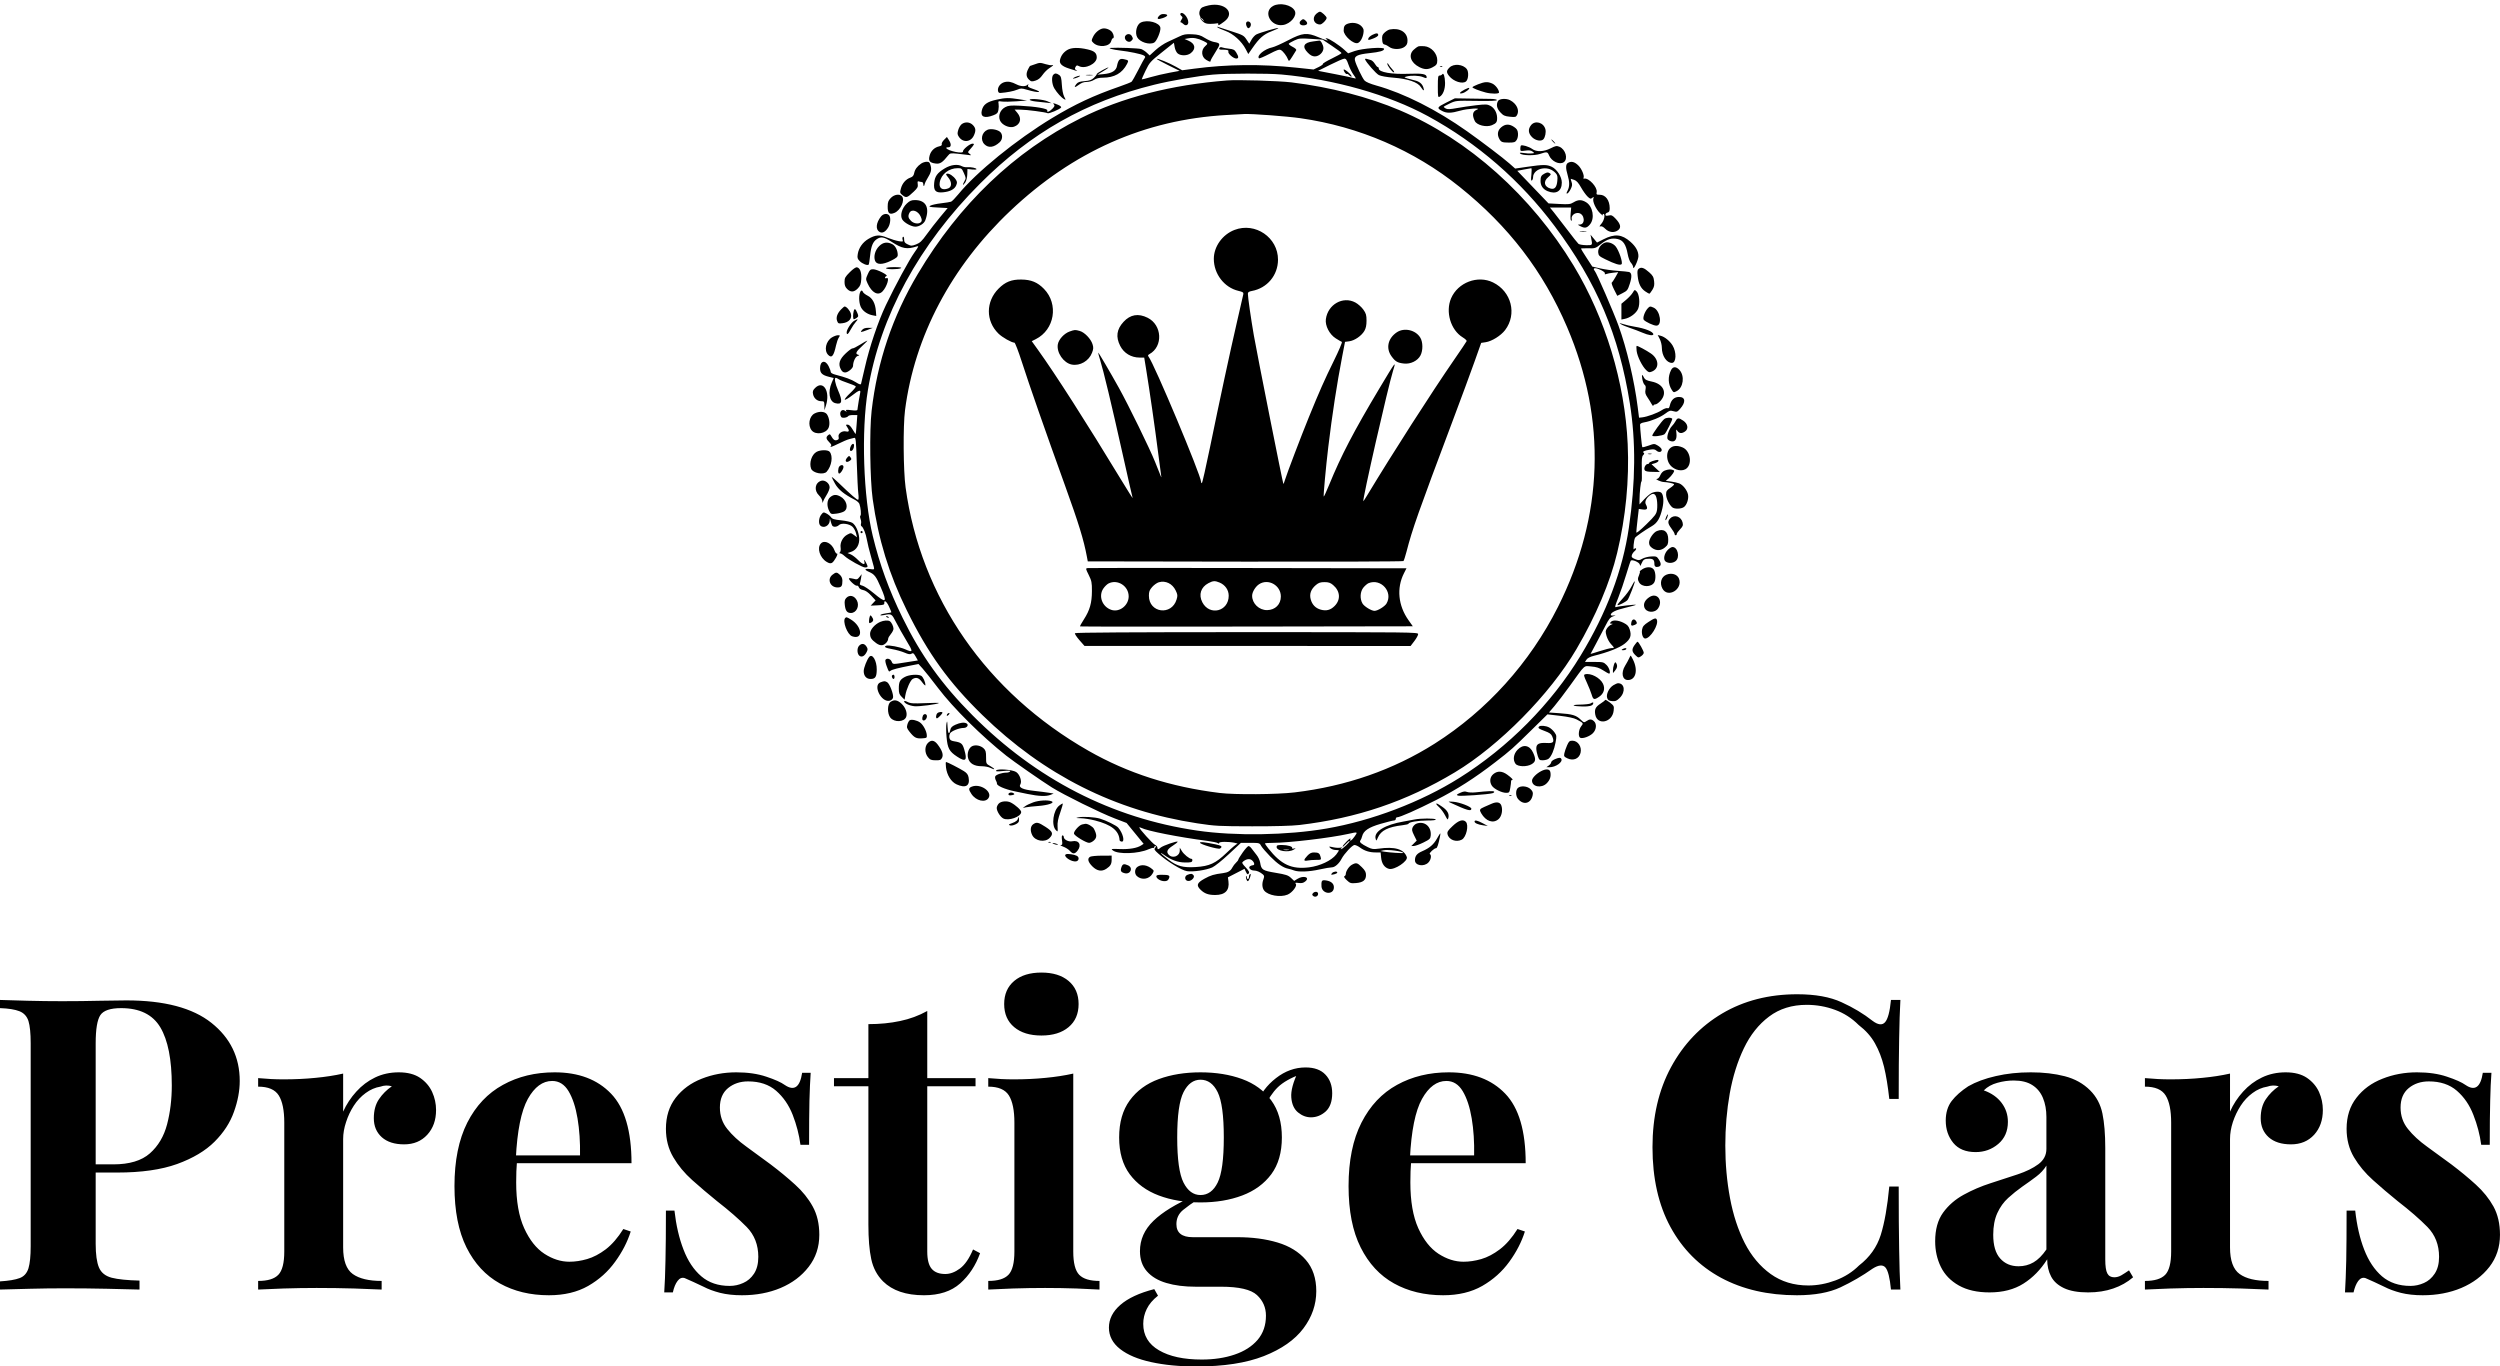 <svg xmlns="http://www.w3.org/2000/svg" width="281" height="153.59" viewBox="0 0 281 153.59" class="editor-view__logo-preview" data-v-719f541d="" data-v-42122950=""><svg id="mark" viewBox="0 0 836 847" width="100" height="101.316" x="90.5" y="0" data-v-719f541d="" style="fill: rgb(0, 0, 0);"><rect x="0" y="0" width="100%" height="100%" fill="none" data-v-719f541d=""></rect><g data-v-719f541d="">
	<path xmlns="http://www.w3.org/2000/svg" d="M 379.297 5.019 C 376.985 5.493, 374.224 6.345, 373.162 6.914 C 370.784 8.186, 369.610 12.403, 370.941 14.889 C 371.485 15.905, 371.722 16.944, 371.469 17.198 C 371.215 17.451, 372.167 18.748, 373.585 20.079 C 375.584 21.958, 377.207 22.485, 380.831 22.431 C 383.399 22.393, 386.175 22.168, 387 21.931 C 387.866 21.682, 388.384 22.060, 388.225 22.824 C 387.912 24.334, 388.933 23.865, 393.812 20.254 C 404.580 12.286, 394.660 1.874, 379.297 5.019 M 439.775 5.559 C 429.854 10.943, 437.426 25.455, 449.125 23.479 C 456.369 22.255, 462.506 14.683, 460.020 10.037 C 457.097 4.576, 446.078 2.138, 439.775 5.559 M 480.189 13.039 C 475.876 17.056, 478.068 23, 483.862 23 C 485.764 23, 490 18.735, 490 16.820 C 490 15.408, 485.254 11, 483.734 11 C 482.988 11, 481.392 11.918, 480.189 13.039 M 352.570 12.887 C 352.269 13.374, 352.702 14.338, 353.534 15.028 C 354.881 16.146, 354.877 16.538, 353.499 18.641 C 352.649 19.939, 352.382 21, 352.906 21 C 353.429 21, 354.576 21.719, 355.454 22.597 C 357.495 24.638, 360 23.702, 360 20.899 C 360 16.161, 354.327 10.043, 352.570 12.887 M 332.538 14.958 C 329.919 17.852, 331.380 18.661, 336.144 16.956 C 341.049 15.200, 341.602 13.608, 337.449 13.201 C 335.368 12.998, 333.807 13.556, 332.538 14.958 M 372 17.378 C 372 17.585, 372.788 18.373, 373.750 19.128 C 375.336 20.371, 375.371 20.336, 374.128 18.750 C 372.821 17.084, 372 16.555, 372 17.378 M 465.537 19.606 C 463.397 21.746, 465.343 24.219, 468.837 23.801 C 471.944 23.428, 472.602 21.745, 470.473 19.616 C 468.447 17.590, 467.555 17.588, 465.537 19.606 M 315.364 21.170 C 311.518 23.032, 309.660 30.627, 311.987 34.976 C 314.457 39.591, 323.434 42.443, 327.925 40.040 C 330.295 38.772, 334.201 29.567, 333.809 26.177 C 333.239 21.243, 321.688 18.108, 315.364 21.170 M 414.420 21.348 C 414.104 22.171, 414.362 23.808, 414.993 24.986 C 415.930 26.738, 416.409 26.905, 417.618 25.902 C 418.431 25.227, 418.962 23.740, 418.798 22.598 C 418.444 20.127, 415.239 19.213, 414.420 21.348 M 510.585 22.046 C 507.026 23.107, 506.035 24.545, 506.015 28.673 C 505.992 33.607, 515.451 41.916, 519.377 40.409 C 521.647 39.538, 523.880 35.602, 524.577 31.243 C 525.092 28.025, 524.790 26.894, 522.850 24.764 C 520.211 21.866, 515.035 20.719, 510.585 22.046 M 387.500 25.720 C 388.050 26.253, 391.371 27.736, 394.880 29.015 C 402.282 31.714, 410.085 38.719, 413.960 46.143 L 416.383 50.785 420.291 45.143 C 426.806 35.736, 430.768 32.263, 438.245 29.406 C 442.023 27.963, 444.910 26.577, 444.660 26.326 C 444.111 25.778, 427.520 30.606, 424.015 32.334 C 422.648 33.008, 420.582 35.251, 419.423 37.317 L 417.315 41.074 414.668 37.075 C 412.209 33.359, 411.223 32.820, 400.761 29.466 C 394.567 27.481, 388.825 25.608, 388 25.303 C 387.017 24.941, 386.845 25.084, 387.500 25.720 M 279.500 26.806 C 276.085 27.536, 272.322 30.801, 270.520 34.599 C 268.857 38.104, 268.865 38.310, 270.746 40.190 C 275.549 44.994, 286.218 43.964, 287.573 38.566 C 287.927 37.155, 288.618 36, 289.108 36 C 290.503 36, 290.155 32.666, 288.516 30.326 C 286.812 27.894, 282.426 26.182, 279.500 26.806 M 549.333 27.695 C 548.141 27.927, 545.977 29.218, 544.525 30.564 C 542.335 32.594, 541.938 33.732, 542.193 37.247 C 542.432 40.551, 542.939 41.566, 544.496 41.862 C 545.593 42.071, 547.566 43.087, 548.880 44.121 C 552.239 46.763, 559.890 46.661, 563.365 43.927 C 565.384 42.339, 566 40.968, 566 38.062 C 566 30.366, 558.753 25.858, 549.333 27.695 M 533.003 32.752 C 531.080 33.713, 529.358 35.292, 529.178 36.260 C 528.865 37.935, 529.084 37.934, 533.675 36.229 C 536.329 35.244, 538.500 33.814, 538.500 33.052 C 538.500 30.925, 536.838 30.834, 533.003 32.752 M 301.105 33.373 C 298.525 36.482, 303.579 41.278, 306.431 38.427 C 308.288 36.570, 308.303 36.436, 306.965 33.934 C 305.761 31.684, 302.746 31.396, 301.105 33.373 M 351.500 34.322 C 348.750 35.671, 343.868 37.946, 340.651 39.377 C 337.435 40.809, 332.309 44.258, 329.262 47.044 L 323.721 52.107 321.111 49.617 C 319.675 48.248, 317.294 46.672, 315.820 46.115 C 313.661 45.300, 293.290 44.518, 287 45.010 C 284.003 45.244, 289.506 46.749, 296 47.471 C 304.521 48.419, 315.618 50.725, 318.131 52.070 C 319.493 52.799, 319.827 53.515, 319.180 54.320 C 318.657 54.969, 315.894 60.086, 313.038 65.692 C 310.182 71.297, 307.318 76.317, 306.673 76.847 C 306.028 77.377, 300.953 79.390, 295.397 81.320 C 270.905 89.829, 253.693 97.871, 232.256 110.818 C 198.421 131.255, 160.978 161.680, 143.806 182.692 C 141.022 186.098, 138.015 189.166, 137.123 189.511 C 136.230 189.855, 132.022 190.536, 127.770 191.023 C 123.519 191.509, 119.019 192.491, 117.770 193.204 C 115.755 194.355, 116.532 194.556, 124.705 195 L 133.909 195.500 126.828 204 C 122.934 208.675, 117.257 215.978, 114.214 220.228 C 109.725 226.498, 107.851 228.273, 104.283 229.636 C 100.196 231.197, 99.642 231.200, 96.443 229.674 C 93.621 228.329, 93 227.477, 93 224.957 C 93 223.082, 92.594 222.133, 91.959 222.525 C 91.387 222.879, 91.213 224.096, 91.573 225.230 C 92.185 227.159, 91.951 227.248, 87.932 226.605 C 85.570 226.227, 80.744 224.761, 77.208 223.346 C 69.714 220.348, 66.092 220.584, 59.402 224.505 C 54.089 227.618, 50.331 232.959, 49.427 238.679 C 48.855 242.299, 49.106 243.196, 51.297 245.388 C 53.812 247.902, 58.568 249.765, 59.668 248.666 C 59.984 248.350, 60.603 244.516, 61.043 240.147 C 61.934 231.309, 63.661 227.107, 67.414 224.648 C 71.281 222.115, 74.132 222.638, 81.095 227.159 C 91.258 233.757, 95.526 234.545, 104.877 231.547 C 106.997 230.867, 106.765 231.474, 102.738 237.142 C 97.644 244.312, 84.878 267.857, 75.848 286.737 C 68.580 301.932, 60.321 326.457, 56.058 345.500 C 54.335 353.200, 52.731 360.062, 52.494 360.748 C 52.194 361.620, 50.737 361.155, 47.662 359.205 C 43.511 356.572, 38.035 354.545, 28.250 352.017 C 25.627 351.340, 24 350.346, 24 349.420 C 24 348.595, 23.091 346.138, 21.980 343.960 C 18.821 337.769, 14 339.029, 14 346.045 C 14 350.536, 15.978 352.467, 22.172 354.024 L 26.844 355.198 24.922 359.682 C 21.202 368.361, 22.744 377.332, 28.210 378.814 C 34.732 380.582, 35.512 377.280, 31 367 C 28.132 360.465, 27.120 355, 28.777 355 C 29.205 355, 30.443 355.610, 31.527 356.355 C 32.612 357.100, 36.533 358.710, 40.239 359.933 C 43.946 361.156, 47.233 362.567, 47.544 363.071 C 47.855 363.574, 45.497 366.421, 42.304 369.398 C 39.112 372.376, 36.836 375.152, 37.247 375.569 C 37.657 375.985, 40.695 374.228, 43.998 371.663 C 50.698 366.460, 52.479 365.900, 51.680 369.250 C 51.385 370.488, 50.800 373.750, 50.380 376.500 C 49.961 379.250, 49.547 381.950, 49.461 382.500 C 49.375 383.050, 49.236 384.095, 49.152 384.822 C 49.035 385.838, 47.693 385.981, 43.359 385.439 C 38.697 384.857, 37.862 384.974, 38.551 386.117 C 39.256 387.288, 39.126 387.291, 37.705 386.138 C 34.327 383.399, 31.330 387.818, 33.860 391.808 C 34.740 393.196, 39.550 392.537, 40.568 390.889 C 40.871 390.400, 42.894 390, 45.065 390 L 49.012 390 48.367 398.750 C 48.012 403.563, 47.614 407.633, 47.483 407.795 C 47.351 407.958, 46.044 406.045, 44.579 403.545 C 42.817 400.537, 41.234 399, 39.901 399 C 38.019 399, 37.989 399.146, 39.443 401.223 C 41.800 404.586, 41.445 406.150, 38.493 405.409 C 34.782 404.478, 30.647 407.459, 31.414 410.513 C 31.871 412.334, 31.514 413.019, 29.828 413.555 C 27.705 414.228, 26.440 413.245, 24.028 409.047 C 23.331 407.834, 22.931 407.813, 21.597 408.920 C 19.345 410.789, 19.605 412.514, 22.588 415.497 C 24.784 417.693, 24.977 418.323, 23.862 419.667 C 23.139 420.537, 26.137 419.459, 30.524 417.270 C 34.911 415.081, 39.850 412.979, 41.500 412.598 C 43.150 412.217, 45.232 411.689, 46.127 411.424 C 47.583 410.994, 47.831 413.440, 48.496 434.717 C 48.905 447.793, 49.563 460.874, 49.958 463.786 C 50.353 466.699, 50.300 469.315, 49.840 469.599 C 49.014 470.109, 43.481 465.338, 31.250 453.571 C 27.812 450.264, 25 447.889, 25 448.294 C 25 448.699, 26.404 451.519, 28.121 454.560 C 31.237 460.082, 36.694 464.542, 46.356 469.465 C 48.477 470.545, 50.550 472.345, 50.963 473.465 C 52.233 476.912, 52.858 483.970, 51.943 484.535 C 51.464 484.831, 51.518 486.232, 52.064 487.667 C 52.607 489.096, 52.796 491.067, 52.485 492.048 C 52.173 493.029, 52.358 494.104, 52.896 494.436 C 54.707 495.555, 56.942 501.165, 58.042 507.353 C 58.643 510.734, 60.187 517.100, 61.473 521.500 C 62.759 525.900, 64.103 530.800, 64.459 532.389 C 65.105 535.266, 65.091 535.276, 61.054 534.734 C 55.705 534.017, 55.159 535.244, 59.898 537.335 C 65.171 539.661, 66.580 541.501, 71.075 551.927 C 77.328 566.433, 76.306 567.283, 64.454 557.430 C 60.108 553.817, 55.278 550.606, 53.721 550.294 C 51.955 549.941, 51.077 549.242, 51.387 548.435 C 51.659 547.724, 52.162 545.423, 52.503 543.321 L 53.124 539.500 51.041 542.164 C 49.144 544.590, 48.641 544.740, 45.386 543.841 C 43.420 543.298, 41.548 543.119, 41.225 543.442 C 40.265 544.401, 47.127 550.889, 48.530 550.350 C 49.239 550.078, 50.100 550.741, 50.444 551.823 C 50.836 553.058, 52.320 554.025, 54.431 554.421 C 56.658 554.839, 59.210 556.589, 61.993 559.608 L 66.193 564.165 63.872 566.636 L 61.551 569.107 68.025 568.804 C 73.474 568.548, 74.478 568.223, 74.361 566.750 C 74.089 563.321, 76.548 565.079, 78.756 569.892 C 79.990 572.582, 81 574.999, 81 575.262 C 81 575.525, 78.936 575.973, 76.413 576.257 C 73.890 576.541, 71.379 577.221, 70.833 577.767 C 70.175 578.425, 71.302 578.478, 74.170 577.924 C 81.224 576.561, 81.283 576.596, 85.458 584.761 C 87.636 589.017, 91.798 596.433, 94.708 601.239 C 101.771 612.903, 101.709 613.528, 93.840 610.047 C 89.097 607.949, 78.373 605.920, 76.278 606.724 C 73.513 607.785, 75.295 608.846, 81.723 609.965 C 85.420 610.609, 90.646 612.082, 93.334 613.239 C 97.088 614.854, 98.629 615.089, 99.971 614.250 C 101.445 613.329, 102.049 613.743, 103.812 616.879 L 105.903 620.600 95.139 622.300 C 81.698 624.423, 82.536 624.471, 81.182 621.500 C 80.014 618.937, 76.670 618.107, 75.453 620.077 C 75.086 620.669, 75.575 623.257, 76.537 625.827 C 78.678 631.544, 78.656 631.517, 80.226 630.287 C 81.655 629.167, 87.385 627.673, 98.790 625.445 L 106.500 623.940 110.376 628.220 C 112.508 630.574, 119.033 638.798, 124.876 646.496 C 139.111 665.251, 165.886 691.812, 189 710.111 C 195.889 715.565, 222.484 734.067, 231.833 739.910 C 243.254 747.048, 277.203 763.801, 290.830 769.024 L 302.035 773.319 310.047 783.117 L 318.058 792.916 315.779 794.393 C 311.852 796.938, 304.645 798.168, 295.661 797.828 C 287.332 797.513, 287.085 797.565, 289.249 799.195 C 294.220 802.940, 313.023 802.295, 322.618 798.051 C 324.944 797.022, 327.106 796.440, 327.423 796.757 C 327.741 797.074, 328 796.808, 328 796.167 C 328 795.525, 328.505 795, 329.122 795 C 329.858 795, 329.778 795.562, 328.891 796.631 C 327.708 798.057, 328.094 798.756, 331.966 802.192 C 340.331 809.615, 353.782 817.845, 358.773 818.593 C 364.492 819.451, 376.749 817.647, 382.507 815.100 C 384.858 814.060, 391.885 808.437, 398.123 802.605 L 409.466 792 418.207 792 C 426.722 792, 426.986 792.071, 428.410 794.750 C 429.214 796.263, 433.062 800.760, 436.963 804.743 C 443.851 811.780, 449.263 815.444, 454.129 816.366 C 455.433 816.614, 457.767 817.307, 459.315 817.908 C 463.583 819.564, 473.480 819.182, 483.449 816.978 C 488.371 815.890, 493.575 815, 495.012 815 C 497.753 815, 501.762 811.445, 504.033 807 C 506.415 802.338, 514.211 794, 516.188 794 C 517.258 794, 519.566 795.063, 521.317 796.362 C 525.557 799.508, 530.287 801, 536.022 801 L 540.746 801 541.229 806.033 C 541.761 811.570, 544.488 815.404, 548.635 816.444 C 553.782 817.736, 566.698 809.130, 565.341 805.313 C 562.687 797.852, 554.029 795.285, 538.836 797.453 C 534.016 798.142, 532.527 797.942, 528.836 796.113 C 522.306 792.876, 520.523 791.291, 521.714 789.781 C 522.270 789.077, 522.994 787.366, 523.324 785.979 C 524.584 780.678, 529.313 777.460, 540.739 774.127 C 546.657 772.401, 552.288 770.991, 553.250 770.994 C 554.212 770.997, 555 770.325, 555 769.500 C 555 768.675, 555.524 768, 556.165 768 C 558.853 768, 574.755 760.977, 592.658 751.883 C 612.332 741.890, 629.188 731.115, 648.500 716.188 C 663.148 704.866, 665.050 703.178, 682.500 686.010 L 697.500 671.253 709.298 672.631 C 716.794 673.506, 722.446 674.722, 724.798 675.965 C 731.564 679.542, 731.537 679.502, 729.150 682.537 C 726.640 685.728, 726.187 692.474, 728.425 693.333 C 730.886 694.277, 737.224 691.930, 740.171 688.983 C 743.551 685.602, 744.025 680.238, 741.171 677.655 C 738.872 675.575, 737.067 675.564, 734.139 677.615 C 731.936 679.158, 731.689 679.091, 728.602 676.099 C 724.479 672.103, 720.812 671.011, 708.708 670.176 L 698.916 669.500 704.039 663.500 C 706.857 660.200, 713.380 651.650, 718.534 644.500 C 733.523 623.708, 731.354 625.674, 738.658 626.261 C 743.448 626.645, 746.127 627.515, 749.818 629.883 C 752.489 631.597, 754.973 633, 755.338 633 C 757.209 633, 755.676 627.522, 753.077 624.923 C 750.294 622.140, 749.736 622, 741.455 622 L 732.756 622 734.225 619.788 C 735.163 618.374, 737.644 617.096, 741.097 616.246 C 754.186 613.025, 765.166 608.727, 769.935 604.957 C 775.539 600.527, 776.699 597.297, 774.787 591.442 C 773.768 588.322, 772.570 587.031, 769.038 585.250 C 763.891 582.655, 758.795 582.337, 757 584.500 C 755.970 585.741, 756.078 586.011, 757.628 586.063 C 759.243 586.118, 759.199 586.248, 757.308 587.010 C 756.103 587.495, 754.359 589.049, 753.433 590.462 C 751.962 592.706, 751.910 593.606, 753.018 597.564 C 753.716 600.056, 755.572 603.471, 757.143 605.153 C 760.590 608.843, 760.613 609, 757.714 609 C 756.456 609, 751.506 610.269, 746.714 611.821 C 741.921 613.372, 738 614.564, 738 614.471 C 738 614.377, 740.300 610.070, 743.111 604.900 C 745.922 599.730, 749.940 592.087, 752.039 587.915 C 755.189 581.656, 756.436 580.131, 759.178 579.185 C 762.096 578.179, 762.165 578.082, 759.750 578.381 C 758.237 578.569, 757 578.335, 757 577.861 C 757 575.484, 761.496 573.270, 770.761 571.084 C 776.393 569.755, 780.838 568.505, 780.640 568.307 C 780.148 567.814, 763.899 569.707, 761.863 570.494 C 760.599 570.983, 761.098 568.960, 764.053 561.617 C 766.158 556.386, 769.525 546.570, 771.535 539.803 C 773.544 533.036, 775.484 527.191, 775.844 526.814 C 777.137 525.460, 783.911 528.405, 784.282 530.482 C 784.591 532.209, 784.822 532.070, 785.884 529.520 C 787.452 525.757, 788.616 525.034, 793.143 525.015 C 796.861 525, 798 526.174, 798 530.023 C 798 532.391, 799.474 533.302, 802.009 532.497 C 804.520 531.700, 804.533 529.329, 802.046 525.556 C 800.265 522.854, 799.684 522.634, 794.977 522.884 C 792.157 523.034, 788.421 523.984, 786.675 524.996 C 783.774 526.677, 783.186 526.708, 779.860 525.355 C 776.873 524.140, 776.322 523.484, 776.788 521.703 C 777.100 520.510, 778.288 518.777, 779.428 517.852 C 780.567 516.928, 781.138 515.809, 780.696 515.365 C 780.253 514.921, 779.431 515.220, 778.868 516.029 C 777.708 517.695, 778.613 507.499, 779.811 505.396 C 780.544 504.109, 788.681 498.448, 795.790 494.279 C 800.763 491.363, 803.349 486.931, 805.506 477.630 C 806.971 471.313, 806.671 465.713, 804.737 463.250 C 803.423 461.578, 798.547 461.666, 795.148 463.423 C 793.635 464.206, 790.507 466.896, 788.198 469.401 L 784 473.955 784.007 469.728 C 784.018 463.064, 785.222 452.019, 785.892 452.433 C 786.226 452.640, 786.365 447.507, 786.199 441.027 C 785.953 431.406, 786.184 428.959, 787.457 427.686 C 788.562 426.581, 788.685 425.923, 787.879 425.425 C 786.302 424.450, 788.444 423.399, 793.812 422.514 C 797.194 421.957, 798.535 422.174, 800.025 423.523 C 802.251 425.537, 805.294 424.766, 804.821 422.307 C 804.641 421.373, 803.009 419.741, 801.195 418.682 C 797.931 416.776, 797.840 416.776, 792.438 418.766 C 789.436 419.872, 786.802 420.489, 786.585 420.137 C 786.219 419.545, 784.529 402.359, 784.509 399.028 C 784.503 398.089, 785.950 397.305, 788.500 396.865 C 794.920 395.758, 803.735 392.085, 808.284 388.622 C 812.063 385.746, 812.852 385.514, 815.890 386.391 C 819.005 387.290, 819.511 387.111, 822.119 384.193 C 827.698 377.949, 827.249 373, 821.104 373 C 816.634 373, 813.638 375.818, 812.474 381.118 C 811.991 383.319, 811.385 383.978, 810.248 383.542 C 809.388 383.212, 806.993 384.062, 804.919 385.435 C 800.816 388.150, 791.249 391.657, 786.534 392.175 L 783.568 392.500 782.302 382.500 C 779.154 357.627, 772.048 327.503, 764.257 306 C 759.621 293.206, 743.583 256.260, 741.923 254.550 C 740.625 253.214, 740.776 252, 742.239 252 C 745.215 252, 751.989 255.558, 751.494 256.861 C 751.125 257.834, 751.480 258.014, 752.739 257.490 C 753.707 257.087, 756.638 256.530, 759.251 256.252 L 764.002 255.745 761.421 260.363 C 760.001 262.903, 758.441 265.227, 757.954 265.528 C 757.467 265.829, 758.429 268.753, 760.092 272.025 L 763.116 277.975 767.961 275.520 C 772.449 273.245, 772.956 272.598, 774.857 266.715 C 777.041 259.954, 776.811 256.369, 774.142 255.582 C 773.239 255.315, 768.450 254.835, 763.500 254.513 C 758.550 254.192, 751.161 253.157, 747.080 252.214 L 739.660 250.500 734.330 242.347 C 731.399 237.862, 729 233.951, 729 233.654 C 729 233.358, 732.038 233.202, 735.750 233.308 C 742.296 233.494, 742.660 233.373, 747.793 229.287 C 753.660 224.617, 758.059 223.342, 763.705 224.677 C 768.610 225.837, 771.249 229.801, 772.830 238.381 C 773.565 242.371, 774.854 245.854, 776.030 247.030 C 777.114 248.114, 778.035 250.013, 778.079 251.250 C 778.194 254.533, 782.971 244.283, 782.987 240.718 C 783.008 236.103, 780.535 231.641, 775.497 227.206 C 767.362 220.046, 760.768 219.449, 750.039 224.901 L 744.085 227.926 741.020 224.213 L 737.955 220.500 738.550 223.500 C 739.961 230.620, 740.037 230.511, 733.765 230.385 C 730.611 230.322, 727.411 229.756, 726.655 229.129 C 725.899 228.501, 721.293 222.703, 716.421 216.244 C 711.549 209.785, 705.819 202.363, 703.688 199.750 L 699.814 195 709.812 195 L 719.810 195 719.279 200.863 C 718.973 204.231, 719.165 206.984, 719.729 207.333 C 720.301 207.686, 720.532 207, 720.281 205.692 C 719.697 202.633, 723.018 199.758, 726.654 200.175 C 732.474 200.843, 733.521 210.991, 727.771 211.006 C 725.672 211.012, 725.717 211.125, 728.364 212.506 C 732.571 214.700, 734.520 214.359, 737.411 210.923 C 742.190 205.244, 740.244 193.948, 733.810 190.026 C 729.590 187.453, 726.377 187.473, 722.067 190.100 C 718.995 191.973, 717.577 192.137, 708.567 191.659 L 698.500 191.125 683.820 175.813 L 669.140 160.500 675.320 159.312 C 678.719 158.658, 681.860 158.096, 682.300 158.062 C 682.739 158.028, 682.786 160.767, 682.404 164.149 C 681.893 168.664, 682.013 170.110, 682.854 169.590 C 683.484 169.201, 684 167.809, 684 166.497 C 684 162.447, 687.974 158.870, 693.117 158.290 C 698.042 157.735, 702.110 159.254, 705.382 162.870 C 706.882 164.528, 707.159 165.989, 706.761 170.140 C 706.211 175.861, 704.284 178.123, 700.704 177.253 C 694.478 175.741, 693.276 170.629, 698.175 166.506 C 700.719 164.365, 701.067 163.655, 699.925 162.933 C 698.049 161.745, 697.293 161.777, 694.684 163.150 C 691.676 164.733, 691.033 165.939, 691.015 170.027 C 690.996 174.459, 693.299 177.809, 697.599 179.606 C 705.604 182.950, 711 179.701, 711 171.537 C 711 166.154, 706.466 159.069, 701.508 156.705 C 697.024 154.567, 693.429 154.565, 678.828 156.693 L 667.157 158.394 661.828 153.668 C 656.075 148.565, 635.712 133.078, 622 123.378 C 593.299 103.075, 562.722 87.654, 536.757 80.388 C 530.971 78.769, 526.787 76.992, 525.598 75.649 C 523.453 73.225, 517.598 60.920, 516.620 56.781 C 515.676 52.785, 518.978 51.113, 530.131 49.939 C 540.108 48.888, 544 47.753, 544 45.893 C 544 43.902, 523.537 45.422, 516.368 47.945 L 510.237 50.104 506.868 46.994 C 502.063 42.557, 492.065 35.997, 490.136 36.015 C 488.714 36.029, 488.697 36.158, 490 37 C 492.937 38.898, 489.335 37.954, 482.471 35.027 C 471.483 30.341, 467.458 30.741, 453.773 37.881 C 447.573 41.115, 440.925 44.085, 439 44.479 C 431.718 45.971, 423.987 52.320, 426.451 54.785 C 426.800 55.133, 431.148 53.301, 436.114 50.712 C 443.197 47.020, 445.543 46.220, 447.002 47.001 C 449.110 48.129, 452.593 52.725, 453.787 55.954 C 454.522 57.941, 454.835 57.727, 457.641 53.308 C 459.320 50.664, 461.004 47.955, 461.382 47.288 C 461.819 46.520, 460.582 45.317, 458 44 C 455.761 42.858, 454.165 41.543, 454.452 41.078 C 454.739 40.613, 457.093 39.237, 459.682 38.020 C 464.005 35.987, 465.280 35.865, 475.303 36.520 L 486.217 37.233 495.108 43.180 C 499.999 46.451, 504 49.458, 504 49.862 C 504 50.266, 499.961 52.548, 495.024 54.933 C 490.088 57.319, 486.264 59.619, 486.527 60.044 C 486.791 60.470, 484.921 61.828, 482.373 63.061 L 477.740 65.304 461.620 63.589 C 428.458 60.061, 396.728 60.379, 365.376 64.553 L 354.253 66.034 348.218 62.623 C 341.973 59.094, 331.037 54.630, 330.340 55.327 C 330.122 55.545, 334.882 58.166, 340.917 61.151 L 351.891 66.579 342.377 68.342 C 337.144 69.312, 329.183 71.171, 324.686 72.474 C 320.189 73.776, 316.399 74.732, 316.264 74.598 C 316.130 74.463, 317.767 70.741, 319.901 66.327 C 323.582 58.716, 324.372 57.830, 335.141 49.230 L 346.500 40.160 347.229 44.330 C 347.640 46.685, 348.886 49.262, 350.089 50.250 C 352.998 52.637, 359.096 52.499, 362.306 49.974 C 367.468 45.913, 366.578 41.021, 360.170 38.236 L 356.500 36.641 360.384 35.956 C 364.813 35.175, 368.851 35.931, 374.250 38.551 C 378.575 40.650, 378.693 40.962, 376.027 43.245 C 371.757 46.901, 372.180 53.494, 376.863 56.260 C 380.244 58.257, 381 58.394, 381 57.010 C 381 56.466, 383.062 52.803, 385.583 48.871 C 390.584 41.068, 390.501 40.569, 384 39.400 C 382.075 39.053, 378.266 37.363, 375.536 35.644 C 371.426 33.055, 369.363 32.462, 363.536 32.193 C 357.674 31.923, 355.666 32.278, 351.500 34.322 M 477.386 38.906 C 468.374 40.006, 466.604 43.804, 472.400 49.600 C 474.825 52.025, 476.702 53, 478.945 53 C 482.970 53, 487 49.131, 487 45.268 C 487 42.479, 484.537 37.868, 483.193 38.141 C 482.812 38.218, 480.199 38.562, 477.386 38.906 M 576 43.651 C 575.175 43.980, 573.263 45.403, 571.750 46.812 C 566.567 51.641, 568.937 58.886, 577.055 63.028 C 581.762 65.430, 585.085 65.520, 589.300 63.360 C 593.218 61.353, 593.965 60.291, 593.985 56.700 C 594.020 50.212, 588.283 43.948, 581.812 43.410 C 579.441 43.213, 576.825 43.322, 576 43.651 M 389.698 44.636 C 388.499 45.834, 388.930 46.659, 390.750 46.651 C 396.544 46.626, 398.193 47.056, 397.656 48.453 C 396.972 50.237, 402.369 55, 405.077 55 C 407.504 55, 407.509 53.347, 405.094 49.387 C 403.493 46.761, 402.436 46.192, 398.348 45.758 C 395.682 45.474, 392.801 44.949, 391.948 44.590 C 391.094 44.231, 390.082 44.252, 389.698 44.636 M 246.304 46.956 C 242.724 49.139, 240.455 52.201, 239.481 56.163 C 238.600 59.749, 241.303 62.336, 248.150 64.460 C 251.092 65.372, 254.175 66.344, 255 66.618 C 255.902 66.917, 255.799 66.673, 254.743 66.005 C 253.362 65.130, 253.211 64.475, 254.035 62.934 C 254.908 61.303, 255.437 61.163, 257.188 62.101 C 263.023 65.224, 274 59.937, 274 54.004 C 274 49.847, 271.841 47.934, 265.452 46.431 C 256.946 44.430, 250.140 44.617, 246.304 46.956 M 294.993 56.508 C 294.265 57.386, 293.401 59.746, 293.075 61.751 C 292.317 66.419, 288.230 68.944, 280.291 69.653 L 274.500 70.169 279.750 67.064 C 282.637 65.357, 285 63.770, 285 63.539 C 285 62.592, 274.119 68.584, 274.062 69.563 C 274.028 70.148, 272.762 71.784, 271.250 73.200 C 269.119 75.195, 267.168 75.878, 262.584 76.233 C 257.958 76.592, 256.262 77.193, 254.809 78.988 C 252.119 82.309, 253.333 82.611, 257.279 79.601 C 259.600 77.831, 261.936 76.998, 264.594 76.993 C 266.808 76.990, 269.799 76.126, 271.500 75 C 273.498 73.677, 276.193 73.011, 279.568 73.007 C 290.553 72.992, 297.944 68.810, 302.478 60.043 C 304.139 56.831, 303.942 56.544, 299.409 55.573 C 297.185 55.097, 295.947 55.359, 294.993 56.508 M 493.238 60.923 L 481.976 66.565 498.238 69.714 C 507.182 71.446, 515.340 73.187, 516.366 73.583 C 517.855 74.158, 517.645 73.492, 515.326 70.291 C 513.728 68.085, 511.557 63.742, 510.503 60.640 C 508.972 56.136, 508.174 55.028, 506.543 55.141 C 505.419 55.218, 499.432 57.820, 493.238 60.923 M 526.132 55.804 C 527.181 58.691, 536.345 69.127, 539.068 70.535 C 540.933 71.499, 546.529 72.499, 552.853 72.996 C 566.422 74.064, 575.627 77.208, 578.500 81.757 C 581.050 85.794, 582.206 85.888, 580.832 81.947 C 579.641 78.532, 576.969 76.457, 572.500 75.478 C 570.850 75.116, 567.925 74.328, 566 73.727 C 562.584 72.660, 562.560 72.617, 565 71.917 C 569.311 70.680, 576.922 70.941, 580.532 72.449 C 583.504 73.691, 584 73.696, 584 72.484 C 584 69.579, 580.058 68.815, 567.653 69.319 C 551.203 69.987, 539 67.883, 539 64.379 C 539 63.620, 538.575 63, 538.057 63 C 537.538 63, 536.315 61.649, 535.340 59.999 C 534.365 58.348, 532.652 56.737, 531.534 56.419 C 530.415 56.101, 528.659 55.605, 527.632 55.316 C 526.597 55.025, 525.928 55.242, 526.132 55.804 M 215.500 60.529 C 213.300 61.321, 211.399 61.977, 211.276 61.985 C 211.152 61.993, 210.365 63.328, 209.526 64.950 C 207.380 69.100, 207.627 72.301, 210.285 74.798 C 212.337 76.726, 212.957 76.826, 216.370 75.778 C 219.015 74.967, 221.053 73.330, 223.071 70.396 C 224.667 68.078, 227.553 65.203, 229.486 64.009 C 232.981 61.848, 234.126 60.458, 231.760 61.247 C 231.078 61.474, 228.532 61.061, 226.101 60.330 C 220.743 58.717, 220.516 58.722, 215.500 60.529 M 547.030 59.906 C 546.990 61.754, 551.781 68, 553.238 68 C 553.863 68, 553.225 66.763, 551.821 65.250 C 550.417 63.737, 548.771 61.600, 548.164 60.500 C 547.482 59.263, 547.049 59.036, 547.030 59.906 M 605.455 63.455 C 602.456 66.453, 602.387 67.951, 605.088 71.385 C 609.179 76.585, 617.869 79.334, 621.067 76.439 C 623.297 74.422, 623.689 67.480, 621.718 64.913 C 618.185 60.312, 609.386 59.523, 605.455 63.455 M 596.813 62.683 C 597.534 62.972, 598.397 62.936, 598.729 62.604 C 599.061 62.272, 598.471 62.036, 597.417 62.079 C 596.252 62.127, 596.015 62.364, 596.813 62.683 M 506 65.531 C 506 67.022, 508.185 70.004, 508.937 69.539 C 509.397 69.255, 510.329 69.692, 511.009 70.511 C 511.689 71.330, 512.718 72, 513.297 72 C 513.875 72, 513.258 70.834, 511.924 69.408 C 509.405 66.715, 506 64.486, 506 65.531 M 233.200 70.200 C 231.292 72.108, 231.789 79.135, 234.106 83 C 236.603 87.165, 240.795 91.790, 243.311 93.154 C 245.048 94.095, 245.051 94.001, 243.392 90.818 C 242.370 88.858, 241.473 84.313, 241.201 79.715 C 240.818 73.260, 240.382 71.680, 238.647 70.465 C 236.107 68.686, 234.779 68.621, 233.200 70.200 M 383.214 70.102 C 369.071 71.361, 344.131 75.651, 328.222 79.562 C 263.961 95.359, 212.144 124.746, 164.445 172.445 C 106.932 229.959, 70.458 297.061, 58.965 366.500 C 52.589 405.022, 54.647 467.074, 63.510 503.568 C 70.066 530.564, 78.695 554.257, 91.529 580.500 C 108.808 615.832, 128.458 643.230, 157.280 672.172 C 217.154 732.296, 288.169 768.741, 368.307 780.471 C 404.102 785.711, 453.003 784.931, 490 778.531 C 532.699 771.145, 578.579 753.670, 614.638 731.059 C 660.755 702.140, 701.136 661.407, 728.701 616 C 753.096 575.814, 768.166 535.886, 773.992 496 C 780.334 452.582, 780.635 414.939, 774.928 379 C 764.743 314.856, 743.728 265.293, 704.408 212.680 C 672.259 169.661, 631.706 134.445, 585.129 109.097 C 548.118 88.955, 497.313 74.523, 447.500 70 C 434.721 68.840, 396.713 68.900, 383.214 70.102 M 598.579 69.872 C 598.196 70.492, 597.121 71, 596.191 71 C 594.711 71, 594.500 72.300, 594.500 81.401 C 594.500 90.974, 594.639 91.729, 596.240 90.872 C 599.324 89.221, 601.398 83.871, 601.294 77.837 C 601.191 71.878, 599.822 67.861, 598.579 69.872 M 264.250 70.716 C 265.762 70.945, 268.238 70.945, 269.750 70.716 C 271.262 70.487, 270.025 70.300, 267 70.300 C 263.975 70.300, 262.738 70.487, 264.250 70.716 M 253.500 72.464 C 251.850 73.219, 251.175 73.854, 252 73.874 C 252.825 73.894, 254.850 73.292, 256.500 72.536 C 258.150 71.781, 258.825 71.146, 258 71.126 C 257.175 71.106, 255.150 71.708, 253.500 72.464 M 396.500 75.607 C 343.861 79.721, 297.601 91.634, 258.964 111.025 C 196.597 142.325, 144.834 191.828, 105.805 257.500 C 82.099 297.388, 67.778 339.832, 62.450 386 C 60.348 404.216, 60.914 450.904, 63.456 469 C 68.785 506.927, 78.790 539.552, 95.503 573.500 C 115.615 614.352, 134.997 641.200, 166.614 672.003 C 224.268 728.174, 291.386 761.972, 368.500 773.665 C 385.301 776.213, 388.731 776.398, 420 776.447 C 441.416 776.481, 457.468 776.033, 464.500 775.206 C 518.308 768.875, 564.924 753.077, 610.500 725.728 C 652.184 700.714, 699.904 652.361, 724.734 609.978 C 742.971 578.849, 756.406 547.093, 763.013 519.500 C 771.098 485.735, 774.443 451.188, 772.907 417.306 C 770.284 359.468, 751.968 299.048, 722.039 249.500 C 682.548 184.124, 623.307 131.173, 558.936 103.715 C 529.388 91.111, 493.387 81.822, 457 77.413 C 444.915 75.949, 406.715 74.808, 396.500 75.607 M 187.255 77.191 C 183.497 78.191, 180.702 81.868, 181.173 85.192 C 181.399 86.787, 182.118 87.456, 183.500 87.357 C 189.498 86.927, 195.934 85.669, 199.230 84.283 C 202.614 82.860, 203.451 82.859, 208.230 84.274 C 219.681 87.664, 224.498 86.987, 213.921 83.474 C 209.966 82.160, 209.001 81.436, 209.492 80.147 C 209.994 78.827, 209.869 78.748, 208.859 79.750 C 207.113 81.483, 202.504 81.312, 198.759 79.375 C 193.859 76.841, 190.773 76.256, 187.255 77.191 M 632.250 79.237 C 629.362 80.344, 627 81.583, 627 81.989 C 627 82.802, 633.250 85.271, 639.500 86.928 C 644.646 88.293, 652 88.306, 652 86.950 C 652 84.224, 648.538 79.705, 645.466 78.421 C 641.120 76.605, 638.727 76.753, 632.250 79.237 M 619.815 84.084 C 614.927 86.601, 613.702 88.536, 617.601 87.583 C 620.451 86.886, 624.815 83.472, 623.944 82.621 C 623.700 82.383, 621.842 83.041, 619.815 84.084 M 180.062 93.608 C 170.780 95.638, 167.248 98.234, 165.927 104 C 164.590 109.837, 168.598 111.465, 176.695 108.372 C 180.276 107.005, 181.059 106.203, 181.593 103.358 C 181.942 101.496, 182.008 98.823, 181.740 97.419 C 181.276 94.991, 181.428 94.893, 184.876 95.406 C 186.869 95.703, 193 95.609, 198.500 95.198 L 208.500 94.451 200.709 93.226 C 191.256 91.738, 188.370 91.792, 180.062 93.608 M 602.300 96.468 C 593.611 100.787, 593.254 101.570, 598.700 104.360 C 602.910 106.517, 607.006 106.429, 615.500 104 C 622.476 102.005, 635.893 101.163, 631.315 103.007 C 627.129 104.694, 626.490 107.957, 629.224 113.684 C 631.117 117.646, 640.024 119.852, 645.274 117.659 C 649.521 115.884, 650.349 114.654, 650.187 110.353 C 650.009 105.618, 647.486 101.303, 643.774 99.383 C 640.958 97.927, 639.395 97.869, 630.540 98.889 C 625.018 99.525, 616.803 100.735, 612.285 101.577 C 606.186 102.714, 603.547 102.828, 602.035 102.019 C 600.916 101.420, 600 100.696, 600 100.409 C 600 100.123, 602.587 98.677, 605.750 97.195 C 611.458 94.519, 611.639 94.502, 630.750 94.804 C 643.766 95.010, 650 94.767, 650 94.054 C 650 93.447, 647.563 92.966, 644.250 92.921 C 641.087 92.877, 632.200 92.740, 624.500 92.617 L 610.500 92.392 602.300 96.468 M 211 93.767 C 211 94.313, 213.588 95.038, 216.750 95.377 C 219.912 95.717, 224.525 96.215, 227 96.484 L 231.500 96.974 228 95.314 C 223.994 93.414, 211 92.231, 211 93.767 M 651.035 94.934 C 649.165 98.429, 649.890 101.909, 653.250 105.566 C 656.025 108.585, 657.326 109.187, 662.146 109.680 C 667.270 110.205, 667.902 110.052, 668.987 108.024 C 671.429 103.461, 668.469 97.294, 662.316 94.125 C 658.661 92.243, 652.229 92.704, 651.035 94.934 M 233.798 98.198 C 234.728 99.128, 234.396 100.021, 232.311 102.198 C 229.556 105.073, 226.680 105.998, 227.551 103.729 C 228.185 102.077, 216.263 100.038, 202 99.359 C 193.135 98.937, 190.959 99.143, 188.025 100.680 C 183.358 103.124, 181.172 108.586, 183.048 113.116 C 184.848 117.460, 191.802 120.613, 196.201 119.080 C 202.373 116.928, 203.772 111.259, 199.411 106.077 L 196.822 103 202.161 103.019 C 208.052 103.041, 226.267 105.429, 227.809 106.382 C 228.941 107.082, 239.495 102.626, 240.480 101.032 C 240.863 100.413, 239.646 99.332, 237.604 98.479 C 233.316 96.687, 232.205 96.605, 233.798 98.198 M 395.606 108.091 C 319.016 112.469, 251.711 142.337, 192.811 198.085 C 137.291 250.634, 102.794 315.956, 93.835 385.500 C 91.923 400.343, 92.231 442.374, 94.367 458 C 108.529 561.631, 170.530 650.897, 266.269 705.499 C 303.096 726.502, 343.248 739.410, 389.500 745.117 C 403.714 746.871, 443.387 746.570, 460 744.583 C 508.406 738.792, 552.790 723.327, 591.563 698.742 C 640.581 667.662, 681.024 622.807, 707.406 570.262 C 750.265 484.900, 753.223 394.581, 716.014 307.500 C 693.580 254.998, 661.017 212.492, 615 175.639 C 571.928 141.144, 520.676 119.015, 465.500 111.089 C 452.581 109.234, 419.969 106.802, 412.639 107.148 C 410.913 107.230, 403.248 107.654, 395.606 108.091 M 147.252 116.536 C 146.046 117.381, 144.530 119.836, 143.885 121.991 C 142.887 125.320, 142.966 126.299, 144.408 128.499 C 148.169 134.240, 155.480 133.722, 158.430 127.507 C 160.622 122.888, 160.394 120.303, 157.545 117.455 C 154.723 114.632, 150.507 114.256, 147.252 116.536 M 682.073 117.635 C 679.081 121.438, 679.422 125.268, 683.077 128.923 C 686.374 132.220, 691.806 133.143, 693.797 130.744 C 695.399 128.814, 696.285 124.273, 695.596 121.528 C 693.979 115.083, 685.907 112.760, 682.073 117.635 M 654.077 119.589 C 650.748 122.390, 650.043 126.314, 652.150 130.316 C 653.844 133.534, 654.917 133.968, 661.227 133.985 C 666.193 133.998, 667.165 133.678, 668.542 131.576 C 669.491 130.128, 670.003 127.626, 669.815 125.359 C 669.564 122.334, 668.811 121.102, 666.102 119.282 C 661.660 116.299, 657.872 116.395, 654.077 119.589 M 171.357 121.945 C 165.898 124.267, 164.364 131.455, 168.455 135.545 C 172.213 139.304, 177.322 138.645, 182.750 133.701 C 185.886 130.844, 185.812 125.578, 182.606 123.477 C 179.584 121.498, 174.150 120.757, 171.357 121.945 M 130.514 131.395 C 129.032 132.877, 128.060 134.714, 128.353 135.478 C 128.706 136.397, 127.908 137.081, 125.990 137.502 C 121.509 138.486, 118.155 141.710, 116.948 146.192 C 115.596 151.214, 116.884 152.906, 122.647 153.679 C 126.717 154.225, 129.102 152.675, 134.350 146.072 C 136.065 143.914, 136.684 143.792, 142.850 144.400 C 146.507 144.761, 151.075 145.296, 153 145.590 C 156.297 146.093, 156.388 146.034, 154.569 144.569 C 152.662 143.034, 152.663 142.986, 154.616 140.757 C 159.173 135.558, 159.420 135, 157.157 135 C 154.735 135, 147.947 140.603, 148.277 142.330 C 148.759 144.857, 134.333 141.965, 132.618 139.191 C 132.333 138.730, 133.076 138.385, 134.269 138.426 C 137.223 138.527, 137.619 135.667, 135.183 131.820 L 133.208 128.701 130.514 131.395 M 702.500 133 C 703.495 134.100, 704.535 135, 704.810 135 C 705.085 135, 704.495 134.100, 703.500 133 C 702.505 131.900, 701.465 131, 701.190 131 C 700.915 131, 701.505 131.900, 702.500 133 M 672.550 136.783 C 672.248 137.086, 672 138.426, 672 139.761 C 672 142.080, 672.210 142.159, 676.750 141.541 C 680.249 141.064, 682.027 141.295, 683.500 142.415 C 685.462 143.907, 685.452 143.940, 683 144.126 C 680.048 144.349, 678.638 144.274, 674.146 143.654 C 671.694 143.316, 671.089 143.489, 671.899 144.299 C 673.801 146.201, 685.390 146.396, 690.623 144.613 C 697.007 142.437, 697.563 142.531, 699.011 146.026 C 701.344 151.658, 708.903 155.157, 712.816 152.416 C 717.125 149.398, 714.558 140.302, 708.714 137.882 C 706.167 136.826, 705.164 137.006, 700.555 139.339 C 693.952 142.683, 687.154 142.913, 683.121 139.931 C 680.243 137.804, 673.529 135.804, 672.550 136.783 M 108.973 153.719 C 105.195 156.346, 103.130 159.178, 102.434 162.687 C 101.970 165.024, 101.030 166.142, 98.911 166.881 C 94.664 168.362, 91.293 172.199, 89.991 177.035 C 88.888 181.129, 88.955 181.389, 91.668 183.553 C 94.970 186.185, 95.979 185.843, 102.108 180.012 C 105.588 176.702, 106.168 175.596, 105.786 172.998 C 105.440 170.635, 105.665 170.041, 106.749 170.457 C 107.527 170.756, 108.802 171, 109.582 171 C 110.370 171, 111 171.963, 111 173.167 C 111 175.432, 112.004 175.177, 112.349 172.825 C 112.459 172.077, 113.521 169.894, 114.708 167.972 C 118.306 162.152, 118.983 159.521, 117.896 155.585 C 117.069 152.589, 116.458 152, 114.176 152 C 112.674 152, 110.332 152.774, 108.973 153.719 M 716.750 153.080 C 714.596 154.334, 714.512 158.072, 716.489 164.591 C 718.411 170.927, 718.389 175.346, 716.417 179.161 C 715.199 181.516, 715.141 182.126, 716.167 181.807 C 716.900 181.578, 718.329 179.720, 719.341 177.677 C 720.812 174.710, 720.973 173.363, 720.143 170.981 C 719.572 169.342, 719.238 168, 719.403 168 C 719.567 168, 721.045 168.468, 722.686 169.040 C 724.808 169.780, 726.637 171.798, 729.014 176.024 C 730.852 179.293, 733.610 183.168, 735.142 184.636 C 737.583 186.974, 738.136 187.132, 739.608 185.910 C 741.106 184.667, 741.217 184.741, 740.629 186.595 C 739.721 189.456, 743.146 196.827, 747.092 200.503 C 748.862 202.151, 749.988 202.938, 749.596 202.250 C 749.203 201.563, 749.359 201, 749.941 201 C 752.070 201, 750.982 206.868, 748.250 210.123 C 746.335 212.403, 746.022 213.199, 747.217 212.743 C 748.368 212.304, 749.909 213.062, 751.890 215.044 C 755.387 218.541, 760.523 219.016, 764.040 216.169 C 766.987 213.782, 766.201 210.416, 761.546 205.480 C 758.566 202.320, 757.678 201.912, 755.047 202.490 C 752.735 202.998, 752 202.806, 752 201.696 C 752 200.892, 752.900 199.998, 754 199.710 C 755.523 199.312, 756 198.346, 756 195.659 C 756 188.249, 752.118 183, 746.639 183 C 743.587 183, 743.322 182.768, 743.758 180.486 C 744.616 175.999, 736.300 166.940, 732.150 167.841 C 731.407 168.002, 731.053 167.724, 731.362 167.223 C 732.547 165.306, 729.627 158.384, 726.316 155.262 C 722.785 151.931, 719.866 151.265, 716.750 153.080 M 131.107 158.254 C 124.137 162.449, 121.837 165.639, 121.230 171.953 C 120.530 179.247, 122.615 181.416, 129.637 180.695 C 136.304 180.011, 140.418 177.819, 141.942 174.139 C 142.970 171.658, 142.901 170.779, 141.514 168.661 C 139.433 165.485, 135.370 162.780, 133.293 163.188 C 131.997 163.443, 132.191 164.078, 134.352 166.644 C 137.929 170.893, 137.968 175.682, 134.435 177.025 C 128.722 179.197, 125.447 176.763, 126.503 171.130 C 127.909 163.636, 135.044 158.070, 143.306 158.022 C 146.889 158.001, 147.235 158.277, 149.199 162.718 C 151.182 167.199, 151.202 167.582, 149.612 170.353 C 147.476 174.076, 148.164 174.925, 150.468 171.409 C 151.452 169.907, 152.270 166.594, 152.353 163.777 L 152.500 158.799 156.750 159.277 C 159.088 159.539, 161 159.395, 161 158.957 C 161 157.893, 155.713 156.779, 152.263 157.117 C 150.743 157.266, 148.517 156.850, 147.316 156.194 C 143.219 153.955, 136.920 154.755, 131.107 158.254 M 80.479 186.022 C 78.076 188.530, 77.576 189.913, 77.541 194.146 C 77.490 200.430, 79.182 201.996, 83.908 200.038 C 89.642 197.663, 94.004 188.120, 91.007 184.508 C 88.850 181.909, 83.712 182.648, 80.479 186.022 M 95.508 191.250 C 90.831 195.639, 88.894 202.664, 91.334 206.387 C 93.356 209.473, 99.874 213, 103.556 213 C 107.208 213, 111.727 210.120, 112.876 207.059 C 117.273 195.350, 113.561 188.013, 103.235 188.004 C 99.798 188.001, 98.299 188.631, 95.508 191.250 M 98.035 199.934 C 96.428 202.938, 96.790 204.881, 99.455 207.545 C 102.203 210.294, 107.067 210.829, 108.927 208.587 C 109.832 207.498, 109.765 206.372, 108.635 203.668 C 106.340 198.177, 100.144 195.994, 98.035 199.934 M 71.211 203.459 C 66.503 209.444, 65.976 215.846, 70.012 218.006 C 72.633 219.409, 75.500 217.868, 78.050 213.686 C 80.227 210.115, 80.625 204.025, 78.800 202.200 C 76.838 200.238, 73.280 200.829, 71.211 203.459 M 403.424 216.057 C 392.055 220.431, 384.002 231.700, 384.001 243.239 C 383.999 257.390, 393.794 270.153, 407.070 273.299 C 411.337 274.311, 412.069 274.816, 411.711 276.500 C 411.477 277.600, 408.747 289.525, 405.644 303 C 398.967 332.002, 389.767 374.794, 380.329 420.750 C 376.573 439.037, 373.163 454, 372.750 454 C 372.337 454, 372 453.411, 372 452.692 C 372 446.756, 327.871 341.588, 322.681 335.153 C 321.859 334.135, 322.071 333.542, 323.547 332.724 C 336.489 325.551, 335.468 305.399, 321.818 298.597 C 313.066 294.235, 305.554 295.505, 299.176 302.425 C 292.699 309.451, 291.712 316.523, 296.025 325 C 299.524 331.879, 306.360 336, 314.269 336 L 318.602 336 320.363 346.750 C 323.545 366.183, 328.865 403.136, 331.461 423.848 C 332.863 435.039, 334.236 445.389, 334.511 446.848 C 334.787 448.307, 334.732 448.825, 334.391 448 C 334.049 447.175, 331.527 440.875, 328.785 434 C 323.959 421.899, 303.885 380.814, 294.826 364.500 C 286.849 350.133, 275.641 331.025, 275.358 331.309 C 275.206 331.461, 275.994 334.492, 277.110 338.043 C 280.234 347.987, 288.001 380.402, 298.033 425.364 C 303.047 447.839, 307.399 466.964, 307.702 467.864 C 308.006 468.764, 303.337 461.400, 297.326 451.500 C 263.813 396.304, 235.329 351.800, 218.630 328.543 L 212.917 320.586 216.709 318.683 C 234.414 309.794, 238.347 285.801, 224.444 271.496 C 218.338 265.213, 212.376 262.759, 203 262.667 C 193.825 262.577, 188.058 264.888, 181.780 271.170 C 169.629 283.327, 169.556 301.615, 181.611 313.452 C 185.213 316.989, 193.982 321.968, 196.650 321.990 C 197.282 321.996, 200.366 329.988, 203.503 339.750 C 210.573 361.752, 225.374 404.137, 244.274 456.500 C 257.050 491.897, 261.751 507.189, 264.719 523 L 265.563 527.500 413.478 527.753 C 494.832 527.893, 561.753 527.647, 562.193 527.207 C 562.632 526.768, 563.918 522.829, 565.049 518.454 C 570.570 497.110, 575.794 482.298, 608.235 396 C 616.196 374.825, 625.527 349.556, 628.972 339.846 L 635.236 322.192 639.480 321.555 C 645.266 320.688, 653.730 315.405, 657.700 310.184 C 669.102 295.190, 663.701 273.872, 646.350 265.383 C 631.983 258.354, 613.384 265.388, 606.977 280.273 C 601.484 293.032, 606.538 310.072, 617.868 317 C 620.117 318.375, 621.797 319.950, 621.601 320.500 C 621.405 321.050, 616.117 328.925, 609.851 338 C 588.833 368.436, 551.585 426.508, 528.232 465.250 C 526.326 468.413, 524.643 471, 524.493 471 C 523.211 471, 547.776 363.140, 552.417 348.394 C 555.533 338.494, 555.095 339.060, 539.585 365 C 515.589 405.130, 503.548 428.217, 492.506 455.268 C 489.864 461.740, 487.514 466.848, 487.285 466.618 C 486.804 466.138, 489.350 438.375, 491.559 420 C 495.185 389.835, 499.690 360.544, 504.651 334.862 L 507.286 321.225 511.309 320.685 C 516.303 320.016, 522.746 315.595, 525.447 310.986 C 526.904 308.500, 527.491 305.732, 527.495 301.336 C 527.499 296.096, 527.050 294.534, 524.500 290.913 C 522.850 288.570, 519.475 285.571, 517 284.247 C 505.344 278.015, 491.147 286.031, 489.287 299.894 C 488.461 306.053, 492.644 314.184, 498.572 317.943 C 501.157 319.583, 503.741 321.080, 504.314 321.271 C 504.887 321.462, 501.495 329.467, 496.775 339.059 C 488.070 356.750, 483.222 367.688, 473.314 392 C 466.164 409.543, 452.544 445.305, 450.935 450.756 C 450.245 453.097, 449.532 454.865, 449.351 454.684 C 448.835 454.169, 424.387 331.178, 421.585 315 C 418.926 299.654, 416 279.225, 416 276.011 C 416 274.580, 416.955 273.917, 419.750 273.408 C 434.117 270.793, 444.257 258.695, 444.319 244.092 C 444.408 223.223, 422.980 208.533, 403.424 216.057 M 728.250 217.716 C 729.763 217.945, 732.237 217.945, 733.750 217.716 C 735.263 217.487, 734.025 217.300, 731 217.300 C 727.975 217.300, 726.737 217.487, 728.250 217.716 M 751.491 228.030 C 747.648 229.481, 744.834 233.542, 745.178 237.141 C 745.468 240.169, 746.124 240.807, 751.830 243.616 C 761.014 248.138, 765.815 249.585, 767.163 248.237 C 768.536 246.864, 764.706 235.398, 761.587 231.547 C 759.197 228.596, 754.408 226.928, 751.491 228.030 M 69.479 231.321 C 65.795 235.005, 64.172 240.732, 65.628 244.902 C 67.032 248.920, 72.611 248.958, 80.639 245.006 C 85.688 242.521, 87 241.403, 87 239.587 C 87 235.332, 84.811 230.954, 81.941 229.470 C 77.175 227.005, 73.206 227.594, 69.479 231.321 M 41.942 255.773 C 37.593 260.122, 37 261.217, 37 264.903 C 37 268.016, 37.630 269.721, 39.455 271.545 C 42.734 274.824, 46.006 274.647, 49.499 271.001 C 51.846 268.552, 52.437 266.948, 52.728 262.251 C 53.118 255.950, 51.572 251.734, 48.667 251.174 C 47.570 250.963, 44.981 252.733, 41.942 255.773 M 76 252 C 76 253.286, 88.010 253.286, 90 252 C 91.040 251.328, 89.123 251.026, 83.750 251.015 C 79.240 251.006, 76 251.418, 76 252 M 783.391 252.456 C 782.005 253.469, 781.796 254.736, 782.265 259.282 C 783.007 266.472, 785.184 270.939, 789.316 273.750 C 791.135 274.988, 792.897 276, 793.230 276 C 793.564 276, 794.829 274.395, 796.041 272.434 C 797.785 269.613, 798.135 267.889, 797.718 264.184 C 797.279 260.280, 796.509 258.895, 793.099 255.868 C 788.329 251.632, 785.755 250.728, 783.391 252.456 M 58.845 257.618 C 56.853 262.120, 56.847 262.335, 58.603 266.227 C 62.640 275.182, 68.503 278.287, 72.778 273.736 C 76.842 269.411, 79.623 260.163, 76.500 261.362 C 75.675 261.678, 75 261.487, 75 260.937 C 75 260.387, 75.649 259.688, 76.441 259.384 C 78.519 258.587, 67.494 253, 63.842 253 C 61.291 253, 60.609 253.630, 58.845 257.618 M 777.664 274.991 C 776.690 276.640, 773.892 279.663, 771.446 281.707 L 767 285.424 767 292.837 L 767 300.250 770.234 299.603 C 775.275 298.595, 780.984 294.282, 782.694 290.191 C 784.667 285.467, 783.883 276.439, 781.273 273.829 C 779.490 272.046, 779.384 272.080, 777.664 274.991 M 51.417 275.250 C 50.151 279.216, 50.763 285.910, 52.695 289.218 C 54.784 292.795, 58.890 295.461, 63.655 296.334 L 66.811 296.912 66.453 292.226 C 65.911 285.111, 63.267 280.177, 58.766 277.881 C 56.641 276.797, 54.651 275.255, 54.344 274.455 C 53.528 272.327, 52.238 272.677, 51.417 275.250 M 33.751 290.750 C 30.103 294.573, 28.811 298.372, 30.049 301.628 C 30.965 304.039, 31.398 304.210, 35.273 303.690 C 41.129 302.905, 44.228 299.303, 42.949 294.769 C 42.111 291.796, 38.818 288, 37.076 288 C 36.690 288, 35.194 289.238, 33.751 290.750 M 791.693 289.787 C 788.815 292.967, 786.758 299.004, 788.031 300.537 C 789.653 302.491, 797.238 306, 799.840 306 C 805.606 306, 803.524 291.927, 797.343 289.110 C 794.099 287.632, 793.587 287.693, 791.693 289.787 M 45.627 292.261 C 44.760 295.497, 44.866 300, 45.809 300 C 46.254 300, 47.458 299.385, 48.486 298.634 C 50.152 297.415, 50.213 296.928, 49.047 294.113 C 47.352 290.021, 46.370 289.490, 45.627 292.261 M 46.110 301.396 C 43.405 302.895, 39.013 309.605, 39.005 312.250 C 38.996 315.202, 40.390 314.214, 42.896 309.491 C 44.211 307.011, 46.326 303.861, 47.596 302.491 C 50.156 299.729, 49.710 299.400, 46.110 301.396 M 766.396 304.519 C 767.439 305.297, 771.264 306.914, 774.896 308.112 C 778.528 309.310, 783.918 311.349, 786.874 312.645 C 792.331 315.036, 797 315.717, 797 314.122 C 797 311.669, 789.333 308.571, 779.292 306.967 C 775.747 306.400, 770.968 305.299, 768.673 304.520 C 765.077 303.300, 764.762 303.299, 766.396 304.519 M 53.500 310 C 51.236 312.501, 52.190 312.510, 58.500 310.046 L 63.500 308.094 59.405 308.047 C 56.538 308.014, 54.767 308.600, 53.500 310 M 248.500 311.502 C 243.398 313.306, 238.315 318.804, 237.441 323.463 C 235.993 331.182, 242.824 341.126, 250.575 342.580 C 258.278 344.025, 266.624 339.171, 269.533 331.553 C 270.945 327.855, 271.017 326.561, 269.988 323.332 C 268.391 318.324, 262.488 312.230, 258.035 310.993 C 253.618 309.766, 253.372 309.779, 248.500 311.502 M 555.922 312.274 C 547.551 317.915, 545.499 327.248, 550.969 334.798 C 554.558 339.753, 556.618 340.943, 562.779 341.619 C 568.929 342.295, 575.555 339.022, 578.176 334.016 C 580.644 329.300, 580.564 321.438, 578.005 317.241 C 573.590 309.999, 562.874 307.589, 555.922 312.274 M 25.190 317.026 C 19.397 320.557, 17.508 329.365, 21.653 333.510 C 24.995 336.852, 26.858 334.577, 29.032 324.500 C 29.625 321.750, 30.771 318.488, 31.578 317.250 C 32.951 315.146, 32.899 315, 30.773 315.004 C 29.523 315.006, 27.010 315.916, 25.190 317.026 M 803.060 318.618 C 804.127 320.711, 805 324.367, 805 326.744 C 805 334.280, 809.445 341, 814.430 341 C 818.613 341, 818.985 330.948, 815.037 324.560 C 812.422 320.329, 807.599 316.430, 803.810 315.485 L 801.120 314.813 803.060 318.618 M 51.500 323.925 C 48.200 326.006, 45.050 327.555, 44.500 327.367 C 43.950 327.179, 41.172 329.193, 38.327 331.843 C 32.260 337.495, 30.841 341.858, 33.437 346.879 C 34.597 349.121, 35.761 350, 37.571 350 C 40.217 350, 44.996 346.011, 45.006 343.795 C 45.022 339.943, 47.213 335.167, 49.266 334.506 C 51.164 333.896, 51.237 333.718, 49.750 333.321 C 46.784 332.529, 47.772 330.409, 53.581 325.100 C 56.650 322.295, 58.787 320.032, 58.331 320.070 C 57.874 320.109, 54.800 321.844, 51.500 323.925 M 781.300 329.750 C 781.947 335.057, 786.607 344.343, 790.422 347.926 C 792.645 350.015, 793.244 350.142, 795.827 349.072 C 802.869 346.155, 802.292 337.351, 794.718 332.163 C 790.357 329.176, 782.593 325, 781.401 325 C 781.027 325, 780.982 327.137, 781.300 329.750 M 813.666 347.750 C 810.529 353.978, 810.814 361.015, 814.428 366.531 C 815.972 368.886, 816.212 368.941, 818.895 367.554 C 825.244 364.271, 826.690 353.195, 821.501 347.595 C 818.358 344.205, 815.423 344.263, 813.666 347.750 M 786.618 356.038 C 787.008 358.492, 787.992 360.990, 788.805 361.590 C 789.870 362.375, 790.099 363.657, 789.626 366.178 C 789.106 368.952, 789.483 370.433, 791.447 373.327 C 792.809 375.334, 794.598 378.219, 795.422 379.738 C 796.246 381.257, 796.938 381.938, 796.960 381.250 C 796.982 380.563, 797.853 380, 798.896 380 C 799.939 380, 802.189 378.409, 803.896 376.465 C 810.381 369.080, 806.432 360.720, 795.425 358.528 C 791.039 357.655, 789.214 356.779, 788.399 355.157 C 786.427 351.230, 785.895 351.493, 786.618 356.038 M 9.343 364.566 C 7.273 366.636, 6.895 367.748, 7.391 370.316 C 8.154 374.267, 11.311 377, 15.111 377 C 17.833 377, 18.004 377.246, 18.067 381.250 L 18.134 385.500 19.552 381 C 23.732 367.732, 17.005 356.904, 9.343 364.566 M 8.704 388.596 C 3.760 391.277, 2.363 399.649, 6.073 404.365 C 9.777 409.075, 19.716 407.514, 22.061 401.854 C 23.457 398.483, 22.756 392.802, 20.523 389.394 C 18.657 386.547, 13.167 386.176, 8.704 388.596 M 807.277 393.746 C 804.806 395.695, 796 407.859, 796 409.323 C 796 410.675, 805.642 409.542, 807.540 407.967 C 809.028 406.732, 815.342 394.008, 814.757 393.423 C 813.419 392.086, 809.147 392.270, 807.277 393.746 M 817.919 395.688 C 817.139 397.167, 815.522 399.362, 814.327 400.566 C 811.828 403.083, 809.447 410.116, 810.321 412.395 C 810.648 413.245, 812.129 414.245, 813.613 414.618 C 817.411 415.571, 819.298 412.814, 818.695 407.194 C 818.268 403.217, 818.343 403.045, 819.673 404.944 C 821.401 407.411, 823.752 407.562, 826.834 405.404 C 830.281 402.989, 829.464 398.211, 825.102 395.282 C 820.733 392.348, 819.650 392.409, 817.919 395.688 M 43.035 418.934 C 41.622 421.575, 41.733 424.053, 43.250 423.750 C 44.675 423.465, 45.827 421.317, 45.930 418.750 C 46.023 416.415, 44.326 416.523, 43.035 418.934 M 812.455 421.455 C 809.535 424.374, 809.134 430.424, 811.549 435.094 C 814.423 440.652, 822.167 443.587, 827.055 440.970 C 833.941 437.285, 832.224 423.663, 824.466 420.421 C 819.341 418.280, 815.280 418.630, 812.455 421.455 M 10.763 424.565 C 6.108 427.091, 3.539 435.030, 5.621 440.455 C 7.206 444.585, 17.352 446.527, 20.224 443.250 C 24.981 437.825, 26.355 428.543, 23 424.501 C 21.395 422.566, 14.379 422.603, 10.763 424.565 M 792.269 426.693 C 793.242 426.947, 794.592 426.930, 795.269 426.656 C 795.946 426.382, 795.150 426.175, 793.500 426.195 C 791.850 426.215, 791.296 426.439, 792.269 426.693 M 39.647 429.838 C 36.513 433.301, 38.552 435.570, 42.263 432.750 C 43.644 431.700, 43.699 431.221, 42.600 429.759 C 41.361 428.109, 41.207 428.113, 39.647 429.838 M 796.250 433.247 C 794.462 433.820, 793 434.674, 793 435.145 C 793 435.615, 792.433 436, 791.741 436 C 789.747 436, 787.801 439.822, 788.845 441.687 C 789.528 442.908, 791.388 443.329, 796.435 443.402 L 803.119 443.500 799.208 439.852 L 795.296 436.204 798.320 435.337 C 799.983 434.860, 801.529 433.914, 801.755 433.235 C 802.235 431.795, 800.766 431.798, 796.250 433.247 M 32.200 438.200 C 30.783 439.617, 30.579 445, 31.943 445 C 33.304 445, 36 440.865, 36 438.777 C 36 436.741, 33.968 436.432, 32.200 438.200 M 807.725 442.171 C 806.015 442.795, 804.404 444.491, 803.526 446.592 C 802.669 448.644, 801.385 450.016, 800.301 450.039 C 798.043 450.088, 804.204 452.860, 806.722 452.928 C 810.268 453.024, 816.030 454.239, 816.493 454.988 C 816.754 455.411, 815.175 456.942, 812.984 458.392 C 809.559 460.659, 809 461.536, 809 464.646 C 809 468.272, 811.962 474.407, 814.845 476.750 C 816.954 478.465, 823.095 478.322, 825.701 476.497 C 828.445 474.575, 830.391 468.707, 829.599 464.744 C 828.775 460.626, 824.772 455.541, 821.311 454.219 C 819.765 453.628, 816.291 452.849, 813.590 452.487 L 808.681 451.830 811.240 449.665 C 812.648 448.474, 814.536 446.317, 815.436 444.871 C 816.940 442.452, 816.942 442.192, 815.454 441.621 C 813.293 440.791, 811.071 440.950, 807.725 442.171 M 15 451.778 C 9.183 453.651, 8.136 460.840, 13 465.500 C 14.674 467.104, 16.051 469.507, 16.116 470.937 C 16.202 472.827, 16.358 473.010, 16.712 471.634 C 16.976 470.607, 18.498 467.707, 20.096 465.188 C 21.693 462.669, 23 459.416, 23 457.959 C 23 454.147, 18.482 450.656, 15 451.778 M 793.367 465.750 C 790.081 468.446, 788.746 471.657, 789.965 473.934 C 792.112 477.946, 791.321 479.306, 787.166 478.749 L 783.333 478.235 782.161 488.367 C 781.516 493.940, 780.991 499.271, 780.994 500.214 C 780.998 501.305, 784.421 498.577, 790.404 492.714 C 798.822 484.467, 799.879 483.028, 800.475 479 C 800.841 476.525, 800.763 472.250, 800.301 469.500 C 799.354 463.864, 797.131 462.662, 793.367 465.750 M 23.635 467.073 C 20.497 469.541, 20.043 475.249, 22.592 480.178 C 24.127 483.146, 24.365 483.235, 29.219 482.661 C 31.987 482.333, 35.321 481.364, 36.626 480.509 C 41.087 477.586, 38.967 469.586, 32.901 466.449 C 29.077 464.471, 26.742 464.628, 23.635 467.073 M 15.066 483.643 C 12.788 486.540, 12.328 491.928, 14.200 493.800 C 17.315 496.915, 22.918 494.006, 23.102 489.179 C 23.202 486.580, 23.227 486.592, 23.943 489.587 C 24.349 491.285, 25.004 493.198, 25.399 493.837 C 26.433 495.510, 29.875 495.268, 31.753 493.390 C 33.991 491.152, 41.377 492.066, 44.461 494.963 C 45.745 496.170, 47.238 498.895, 47.777 501.019 L 48.757 504.880 45.848 502.729 C 42.982 500.611, 42.887 500.606, 39.522 502.418 C 35.338 504.671, 32.582 510.037, 33.309 514.514 C 33.599 516.303, 33.334 518.266, 32.718 518.882 C 31.894 519.706, 31.967 520, 32.995 520 C 33.763 520, 35.540 521.091, 36.945 522.425 C 40.518 525.816, 54.115 533.384, 56.363 533.233 C 59.074 533.050, 59.176 532.661, 57.431 529.162 C 55.628 525.548, 54.949 525.089, 55.710 528 C 56.562 531.258, 53.778 530.381, 49.561 526.063 C 47.446 523.897, 44.382 521.573, 42.752 520.897 L 39.788 519.669 43.109 518.585 C 48.210 516.919, 51.275 511.682, 50.767 505.500 C 50.268 499.431, 47.533 493.396, 44.331 491.297 C 43.028 490.443, 38.318 489.377, 33.864 488.928 C 27.389 488.276, 25.478 487.699, 24.323 486.050 C 23.528 484.916, 21.586 483.320, 20.005 482.503 C 17.271 481.089, 17.032 481.144, 15.066 483.643 M 809.125 485.625 C 808.465 487.073, 808.154 488.488, 808.435 488.768 C 808.715 489.048, 809.419 488.028, 810 486.500 C 811.372 482.892, 810.684 482.204, 809.125 485.625 M 813 487 C 810.260 489.740, 810.486 491.964, 813.972 496.572 C 815.607 498.732, 816.957 501.063, 816.972 501.750 C 817.008 503.353, 819 503.400, 819 501.798 C 819 501.136, 820.395 499.155, 822.101 497.396 C 824.706 494.708, 825.093 493.701, 824.522 491.099 C 823.274 485.416, 816.864 483.136, 813 487 M 800.355 498.992 C 797.066 500.319, 793 506.281, 793 509.776 C 793 512.043, 793.772 513.414, 795.904 514.932 C 799.865 517.752, 804.175 517.565, 807.923 514.411 C 810.590 512.167, 811 511.167, 811 506.911 C 811 499.436, 806.870 496.363, 800.355 498.992 M 52 500 C 52 500.550, 52.450 501, 53 501 C 53.550 501, 54 500.550, 54 500 C 54 499.450, 53.550 499, 53 499 C 52.450 499, 52 499.450, 52 500 M 14.727 510.749 C 10.913 514.964, 13.793 524.079, 20.162 527.953 C 22.498 529.373, 23.828 529.627, 25.168 528.910 C 27.295 527.772, 31.621 519.855, 29.905 520.242 C 29.276 520.384, 28.252 519.049, 27.630 517.276 C 25.276 510.560, 18.157 506.959, 14.727 510.749 M 810.661 516.612 C 807.150 520.123, 806.058 525.838, 808.550 527.660 C 811.111 529.533, 815.372 529.329, 817.989 527.210 C 822.202 523.798, 819.971 514, 814.981 514 C 814.042 514, 812.097 515.175, 810.661 516.612 M 265.442 533.794 C 263.452 534.079, 263.485 534.290, 266.442 540.257 C 269.186 545.794, 269.496 547.353, 269.461 555.463 C 269.413 566.528, 267.460 573.431, 261.979 581.911 C 259.733 585.386, 258.071 588.404, 258.284 588.618 C 258.498 588.831, 328.947 588.892, 414.837 588.753 L 571 588.500 566.928 582.759 C 557.224 569.081, 555.619 552.633, 562.634 538.750 L 565.034 534 550.767 533.980 C 542.920 533.969, 475.975 533.856, 402 533.730 C 328.025 533.603, 266.574 533.632, 265.442 533.794 M 786.500 535 C 784.850 536.093, 783.844 536.990, 784.263 536.993 C 784.683 536.997, 784.353 538.612, 783.530 540.582 C 782.205 543.753, 782.204 544.494, 783.519 547.037 C 786.058 551.947, 795.326 551.996, 797.939 547.114 C 799.499 544.200, 799.231 537.774, 797.443 535.223 C 795.457 532.387, 790.595 532.288, 786.500 535 M 25.635 540.073 C 20.364 544.219, 23.468 552, 30.393 552 C 34.134 552, 35 550.796, 35 545.593 C 35 543.495, 34.182 541.580, 32.686 540.174 C 29.817 537.480, 28.947 537.467, 25.635 540.073 M 809.357 539.992 C 804.472 541.963, 802.750 547.683, 805.463 552.928 C 810.367 562.412, 824.958 553.828, 821.095 543.732 C 819.547 539.687, 814.275 538.007, 809.357 539.992 M 332.352 547.117 C 330.620 547.605, 327.807 549.594, 326.102 551.537 C 323.565 554.426, 323 555.934, 323 559.812 C 323 576.001, 344.371 578.846, 349.035 563.277 C 350.127 559.632, 350.029 558.692, 348.153 554.816 C 345.051 548.408, 338.719 545.323, 332.352 547.117 M 378.900 547.991 C 371.784 551.752, 369.534 558.840, 373.206 565.926 C 379.996 579.029, 397.973 574.605, 397.993 559.827 C 398.001 554.368, 394.688 549.603, 389.329 547.364 C 385.066 545.583, 383.250 545.692, 378.900 547.991 M 776.446 551.151 C 774.968 554.093, 771.285 559.110, 768.262 562.299 C 765.238 565.489, 762.999 568.332, 763.285 568.619 C 763.959 569.293, 771.294 565.556, 772.757 563.793 C 774.191 562.065, 780.103 546.770, 779.550 546.217 C 779.322 545.988, 777.925 548.208, 776.446 551.151 M 285.030 548.279 C 283.672 548.967, 281.494 551.098, 280.191 553.015 C 275.351 560.135, 279.159 570.247, 287.747 573.081 C 295.386 575.603, 304.004 568.867, 303.996 560.382 C 303.987 550.637, 293.542 543.972, 285.030 548.279 M 426.500 548.988 C 423.068 551.246, 420 556.365, 420 559.833 C 420 567.124, 426.580 573.418, 434.083 573.305 C 441.693 573.190, 446.984 567.941, 446.990 560.500 C 446.997 549.976, 435.130 543.308, 426.500 548.988 M 479.941 549.703 C 475.285 553.621, 473.669 558.057, 475.041 563.152 C 476.406 568.221, 479.618 571.524, 484.489 572.869 C 489.696 574.307, 493.673 573.260, 497.485 569.448 C 503.416 563.518, 502.829 555.400, 496.059 549.703 C 493.535 547.579, 491.808 547, 488 547 C 484.192 547, 482.465 547.579, 479.941 549.703 M 529.418 547.969 C 528.274 548.432, 526.136 550.238, 524.668 551.982 C 521.460 555.796, 521.039 562.565, 523.728 567.117 C 525.374 569.903, 532.083 574, 535 574 C 537.917 574, 544.626 569.903, 546.272 567.117 C 552.658 556.306, 541.145 543.225, 529.418 547.969 M 793.426 561.011 C 789.171 563.727, 787.380 567.334, 788.584 570.759 C 790.371 575.839, 798.423 576.337, 801.552 571.561 C 806.382 564.190, 800.470 556.515, 793.426 561.011 M 38.522 561.975 C 37.158 563.483, 36.855 565.022, 37.244 568.475 C 37.866 573.994, 39.392 576, 42.967 576 C 48.176 576, 51.319 569.452, 48.618 564.229 C 46.217 559.585, 41.615 558.558, 38.522 561.975 M 60.661 579.441 C 60.297 580.389, 60 582.268, 60 583.617 C 60 585.760, 60.253 585.935, 62 585 C 64.332 583.752, 64.531 582.109, 62.661 579.551 C 61.411 577.841, 61.278 577.834, 60.661 579.441 M 76 579.393 C 76 579.609, 76.698 580.054, 77.552 580.382 C 78.442 580.723, 78.843 580.555, 78.493 579.989 C 77.906 579.038, 76 578.583, 76 579.393 M 37.667 580.667 C 34.815 583.518, 39.607 596.319, 44.114 597.890 C 54.726 601.589, 53.802 588.726, 42.982 582.130 C 39.183 579.814, 38.662 579.671, 37.667 580.667 M 792.303 584.507 C 788.084 587.273, 786.979 588.594, 786.428 591.533 C 785.669 595.575, 787.193 600, 789.344 600 C 794.117 600, 802.153 587.169, 800.340 582.443 C 799.532 580.338, 798.104 580.705, 792.303 584.507 M 776.399 584.547 C 775.564 587.875, 776.416 588.587, 779.533 587.167 C 781.684 586.187, 781.910 585.700, 781.002 584.004 C 779.513 581.222, 777.164 581.499, 776.399 584.547 M 70.466 584.400 C 65.397 586.608, 61 591.711, 61 595.386 C 61 599.122, 62.223 601.026, 66.755 604.340 C 68.897 605.907, 70.873 606.556, 72.534 606.238 C 75.152 605.738, 78 602.577, 78 600.172 C 78 599.411, 79.125 597.452, 80.500 595.818 C 81.875 594.184, 83 591.951, 83 590.858 C 83 588.571, 81.212 584.842, 79.600 583.765 C 77.923 582.645, 73.843 582.929, 70.466 584.400 M 253.499 595.002 C 253.158 595.554, 255.044 598.473, 257.690 601.490 L 262.500 606.975 415.704 606.987 L 568.908 607 572.454 602.356 C 574.404 599.802, 576 596.877, 576 595.856 C 576 594.056, 571.177 594, 415.059 594 C 308.591 594, 253.908 594.339, 253.499 595.002 M 779.163 606.445 C 776.514 610.336, 776.818 612.541, 780.480 615.981 C 782.815 618.175, 783.040 618.204, 785.463 616.616 C 786.858 615.702, 788 614.257, 788 613.405 C 788 611.633, 783.145 602.997, 782.155 603.007 C 781.795 603.011, 780.448 604.558, 779.163 606.445 M 50.585 606.906 C 48.428 609.290, 48.819 614.872, 51.250 616.394 C 53.481 617.791, 55.996 616.343, 57.830 612.604 C 58.970 610.281, 58.931 609.544, 57.557 607.447 C 55.635 604.513, 52.939 604.305, 50.585 606.906 M 768 610 C 766.781 610.788, 766.910 610.972, 768.691 610.985 C 769.896 610.993, 771.160 610.550, 771.500 610 C 772.287 608.727, 769.970 608.727, 768 610 M 60.187 617.274 C 58.030 619.874, 55.044 627.536, 55.022 630.527 C 54.989 635.085, 57.490 638, 61.434 638 C 65.945 638, 67.199 636.093, 67.265 629.138 C 67.343 620.816, 63.121 613.739, 60.187 617.274 M 774.215 618.750 C 773.542 620.263, 771.875 623.300, 770.512 625.500 C 766.440 632.070, 767.788 639, 773.137 639 C 780.564 639, 782.841 629.689, 777.844 619.750 C 776.808 617.688, 775.842 616, 775.699 616 C 775.556 616, 774.888 617.237, 774.215 618.750 M 760.057 624.349 C 759.476 625.879, 759.015 628.338, 759.033 629.815 L 759.067 632.500 761.033 630.139 C 763.171 627.573, 763.491 625.324, 762.042 623.034 C 761.300 621.860, 760.904 622.122, 760.057 624.349 M 732.841 633.637 C 731.392 634.052, 731.600 635.022, 734.490 641.306 C 736.309 645.263, 738.365 650.413, 739.057 652.750 C 740.500 657.620, 741.405 657.875, 746.070 654.732 C 750.538 651.721, 751.901 647.113, 749.693 642.483 C 747.008 636.851, 738.046 632.147, 732.841 633.637 M 81.736 634.598 C 80.934 635.399, 81.983 638, 83.107 638 C 83.598 638, 84 637.100, 84 636 C 84 634.051, 82.939 633.394, 81.736 634.598 M 93.781 636.052 C 89.089 638.530, 88 640.588, 88 646.980 C 88 651.210, 88.468 652.557, 90.716 654.795 L 93.433 657.500 94.148 653.344 C 95.152 647.515, 98.939 639.103, 101.075 637.960 C 104.577 636.086, 106.936 636.930, 109.994 641.150 C 111.647 643.433, 113 644.625, 113 643.799 C 113 640.840, 110.756 635.940, 108.961 634.979 C 105.931 633.358, 97.794 633.933, 93.781 636.052 M 70.750 641.162 C 63.324 643.875, 71.599 660.394, 79.403 658.435 C 80.938 658.050, 82.245 656.873, 82.568 655.585 C 83.305 652.650, 79.329 642.246, 76.992 640.996 C 74.806 639.826, 74.378 639.837, 70.750 641.162 M 759.420 643.886 C 755.348 646.369, 752.425 652.456, 753.637 655.927 C 754.355 657.982, 755.296 658.563, 758.306 658.813 C 761.485 659.076, 762.616 658.584, 765.537 655.663 C 771.098 650.102, 770.075 641.986, 763.816 642.004 C 763.092 642.006, 761.114 642.853, 759.420 643.886 M 751.838 657.736 C 751.652 658.156, 749.623 659.720, 747.330 661.212 C 742.640 664.260, 741.521 666.632, 742.445 671.558 C 744.387 681.908, 758.466 678.916, 759.709 667.889 C 760.199 663.539, 760.049 663.207, 756.199 660.157 C 753.986 658.405, 752.024 657.315, 751.838 657.736 M 80.223 659.557 C 77.170 661.695, 77.044 670.515, 80.012 674.288 C 83.733 679.019, 93.099 678.609, 94.939 673.635 C 96.238 670.125, 94.323 664.699, 90.568 661.250 C 86.680 657.679, 83.619 657.178, 80.223 659.557 M 93 658.951 C 93 660.787, 97.688 663.058, 102.624 663.612 C 106.830 664.084, 124.581 661.752, 125.761 660.573 C 125.988 660.346, 120.159 660.412, 112.809 660.721 C 101.537 661.193, 98.939 661.020, 96.222 659.615 C 94.450 658.698, 93 658.400, 93 658.951 M 738 661 C 737.175 661.533, 732.675 662.030, 728 662.103 C 718.874 662.246, 720.886 663.667, 730.500 663.868 C 736.648 663.997, 739.695 663.238, 740.399 661.401 C 741.024 659.774, 740.129 659.624, 738 661 M 124.200 670.200 C 122.840 671.560, 122.571 675, 123.826 675 C 124.797 675, 129 670.683, 129 669.686 C 129 668.542, 125.481 668.919, 124.200 670.200 M 133.459 671.067 C 132.383 672.808, 133.608 673.177, 134.980 671.524 C 135.769 670.574, 135.845 670, 135.181 670 C 134.597 670, 133.821 670.480, 133.459 671.067 M 110.607 672.582 C 109.585 675.244, 109.926 677, 111.465 677 C 113.180 677, 114.928 674.053, 114.282 672.250 C 113.649 670.486, 111.331 670.696, 110.607 672.582 M 98.232 676.822 C 97.534 677.272, 96.558 679.055, 96.062 680.784 C 95.284 683.497, 95.565 684.436, 98.113 687.642 C 102.487 693.146, 104.381 694.149, 109.747 693.805 C 114.288 693.514, 114.491 693.373, 114.299 690.655 C 114.025 686.787, 110.887 680.987, 107.931 678.884 C 104.968 676.775, 99.955 675.710, 98.232 676.822 M 132.756 680 C 132.346 681.925, 132.393 687.613, 132.859 692.639 C 133.837 703.194, 135.389 706.082, 142.673 710.907 C 150.930 716.376, 152.590 714.717, 149.448 704.136 C 147.801 698.590, 146.583 697.626, 139.852 696.537 C 137.053 696.085, 136.060 695.374, 135.586 693.486 C 135.246 692.132, 135.529 690.126, 136.215 689.027 C 137.589 686.827, 144.819 684, 149.071 684 C 152.057 684, 153.895 681.185, 151.784 679.845 C 149.672 678.505, 145.760 678.926, 141.233 680.981 C 137.920 682.485, 136.831 683.597, 136.358 685.959 C 135.356 690.968, 134.115 689.412, 133.798 682.750 C 133.533 677.192, 133.418 676.887, 132.756 680 M 689.667 682.667 C 688.270 684.064, 689.178 684.797, 694.883 686.877 C 699.450 688.542, 701.036 689.673, 701.972 691.932 C 704.206 697.325, 703.200 698.544, 696.830 698.164 C 689.561 697.730, 686.995 699.069, 687.015 703.285 C 687.023 705.053, 687.665 708.300, 688.442 710.500 C 689.745 714.191, 690.128 714.491, 693.409 714.388 C 695.364 714.326, 697.680 713.681, 698.555 712.954 C 701.199 710.760, 703.831 704.650, 705.101 697.755 C 706.236 691.597, 706.179 691.059, 704.072 688.102 C 702.846 686.379, 700.550 684.302, 698.971 683.485 C 696.003 681.950, 690.837 681.496, 689.667 682.667 M 115.174 698.314 C 112.171 701.512, 112.253 707.554, 115.352 711.428 C 117.342 713.914, 118.427 714.366, 122.550 714.428 C 126.728 714.490, 127.577 714.160, 128.638 712.063 C 130.096 709.181, 128.750 705.161, 124.433 699.500 C 121.289 695.379, 118.292 694.995, 115.174 698.314 M 715.937 700.410 C 714.864 702.836, 713.711 706.193, 713.376 707.870 C 712.827 710.616, 713.117 711.088, 716.277 712.595 C 721.801 715.229, 727.219 712.960, 728.607 707.430 C 730.024 701.783, 726.147 696, 720.944 696 C 718.292 696, 717.629 696.584, 715.937 700.410 M 157.206 701.010 C 153.790 702.437, 151.844 707.850, 153.105 712.417 C 154.478 717.389, 158.836 719.991, 165.800 719.996 C 168.714 719.998, 172.469 720.708, 174.143 721.574 C 178.771 723.967, 178.704 722.524, 174.066 719.917 C 170.001 717.632, 170 717.631, 170 711.490 C 170 706.376, 169.616 704.987, 167.702 703.190 C 164.974 700.627, 160.396 699.677, 157.206 701.010 M 669.368 704.571 C 665.612 708.554, 664.828 713.882, 667.447 717.621 C 669.502 720.555, 678.242 720.783, 682.750 718.021 C 686.562 715.685, 686.830 713.424, 684.024 707.243 C 680.798 700.135, 674.615 699.008, 669.368 704.571 M 704.250 713.491 C 702.462 714.268, 701 715.545, 701 716.330 C 701 717.114, 699.987 718.462, 698.750 719.326 L 696.500 720.895 699.282 720.948 C 705.201 721.059, 712.342 715.981, 710.487 712.979 C 709.679 711.671, 708.147 711.797, 704.250 713.491 M 132.326 721.102 C 133.182 728.331, 137.199 734.733, 142.346 737.070 C 150.825 740.920, 155.060 738.465, 153.577 730.558 C 153.071 727.863, 151.968 726.373, 149.164 724.604 C 144.866 721.890, 133.381 716, 132.389 716 C 132.022 716, 131.993 718.296, 132.326 721.102 M 179.504 723.994 C 178.910 724.955, 180.350 725.067, 186 724.500 C 191.243 723.973, 193.068 724.081, 192.571 724.885 C 192.192 725.498, 190.671 726.003, 189.191 726.006 C 184.853 726.015, 179.247 727.913, 178.603 729.592 C 178.275 730.446, 178.551 732.125, 179.216 733.322 C 179.881 734.520, 180.338 735.813, 180.231 736.195 C 179.678 738.173, 187.541 741.639, 197 743.586 C 198.375 743.869, 203.734 744.978, 208.909 746.050 C 219.616 748.269, 226.602 748.522, 230.685 746.840 L 233.500 745.681 229 744.927 C 226.525 744.513, 220.296 743.709, 215.157 743.141 C 204.402 741.953, 200.330 740.046, 202.189 737.069 C 203.932 734.278, 201.705 727.692, 198.255 725.431 C 194.820 723.180, 180.677 722.096, 179.504 723.994 M 691.500 724.659 C 686.884 727.088, 683 731.143, 683 733.532 C 683 739.378, 691.853 740.993, 696.797 736.049 C 699.933 732.913, 701.024 729.576, 700.245 725.500 C 699.674 722.513, 696.211 722.180, 691.500 724.659 M 646.688 727.373 C 643.401 730.063, 642.830 734.565, 645.298 738.331 C 647.281 741.359, 654.600 745, 658.702 745 C 661.583 745, 661.824 744.707, 662.595 740.250 C 663.048 737.638, 663.374 734.938, 663.320 734.250 C 663.266 733.563, 663.649 733, 664.170 733 C 665.745 733, 664.030 731.034, 659.750 727.934 C 654.846 724.382, 650.568 724.198, 646.688 727.373 M 156.750 739.116 C 153.409 740.392, 153.319 741.683, 156.263 746.102 C 160.566 752.562, 169.324 754.603, 172.326 749.845 C 176.094 743.871, 164.754 736.060, 156.750 739.116 M 669.571 740.571 C 667.500 742.643, 667.606 747.959, 669.772 750.633 C 674.865 756.920, 682.019 755.155, 683.606 747.221 C 684.100 744.749, 683.711 743.620, 681.657 741.566 C 678.637 738.546, 672.132 738.011, 669.571 740.571 M 615.447 745.030 C 612.024 746.618, 611.759 746.961, 613.452 747.615 C 615.385 748.362, 641.424 746.563, 645.739 745.384 C 646.970 745.048, 647.736 744.381, 647.440 743.903 C 646.922 743.065, 641.671 743.256, 629.998 744.536 C 626.971 744.867, 623.348 744.702, 621.945 744.169 C 620.016 743.436, 618.431 743.646, 615.447 745.030 M 192.750 744.752 C 190.960 745.156, 190.404 746.563, 191.750 747.283 C 192.162 747.504, 193.572 747.411, 194.883 747.075 C 196.798 746.585, 196.994 746.259, 195.883 745.411 C 195.122 744.832, 193.713 744.535, 192.750 744.752 M 661.813 747.683 C 662.534 747.972, 663.397 747.936, 663.729 747.604 C 664.061 747.272, 663.471 747.036, 662.417 747.079 C 661.252 747.127, 661.015 747.364, 661.813 747.683 M 214.301 753.944 C 211.442 754.973, 208.067 756.579, 206.801 757.512 L 204.500 759.210 207.500 758.585 C 209.150 758.242, 214.325 757.685, 219 757.347 C 228.398 756.669, 235.055 754.309, 231.493 752.919 C 227.939 751.531, 219.626 752.027, 214.301 753.944 M 182 755 C 180.900 756.100, 180.002 758.013, 180.004 759.250 C 180.009 762.221, 183.334 767.573, 186.093 769.050 C 191.071 771.714, 203 767.457, 203 763.016 C 203 761.237, 197.853 756.523, 193.316 754.145 C 189.841 752.324, 184.254 752.746, 182 755 M 606 754.116 C 622.011 761.540, 626 762.688, 626 759.871 C 626 758.075, 615.089 753.863, 609.253 753.406 C 604.323 753.021, 603.858 753.122, 606 754.116 M 645 755.245 C 643.625 755.855, 640.587 757.186, 638.250 758.202 C 633.671 760.193, 633.329 760.873, 635.250 764.179 C 639.651 771.757, 646.460 774.089, 651.506 769.748 C 654.534 767.144, 655.759 761.028, 654.110 756.750 C 652.941 753.719, 649.660 753.177, 645 755.245 M 238.713 757.011 C 233.036 761.477, 231.138 775.578, 235.611 780.059 C 237.463 781.913, 237.494 781.849, 237.179 776.725 C 236.943 772.880, 237.632 769.321, 239.786 763.250 C 241.396 758.712, 242.388 755, 241.991 755 C 241.595 755, 240.119 755.905, 238.713 757.011 M 593 755.514 C 593 755.797, 594.330 757.259, 595.956 758.764 C 597.581 760.269, 600.012 763.621, 601.357 766.213 C 603.610 770.555, 603.849 770.737, 604.403 768.532 C 605.345 764.779, 603.498 761.439, 598.628 758.088 C 594.214 755.051, 593 754.496, 593 755.514 M 257 768 C 253.840 768.665, 254.043 768.750, 259.090 768.868 C 262.165 768.941, 268.091 769.872, 272.259 770.938 C 287.866 774.930, 294.934 780.584, 295.444 789.486 C 295.475 790.029, 296.288 790.624, 297.250 790.810 C 300.721 791.478, 298.675 782.820, 294.141 777.658 C 292.409 775.686, 282.752 770.931, 277 769.218 C 272.164 767.778, 261.218 767.111, 257 768 M 199.985 768.750 C 199.947 770.589, 198.009 772.234, 194.400 773.487 C 191.226 774.590, 190.843 774.976, 192.341 775.563 C 193.409 775.981, 195.612 775.602, 197.591 774.658 C 200.136 773.445, 201 772.394, 201 770.516 C 201 768.359, 200.027 766.666, 199.985 768.750 M 572.500 770.067 C 570.300 770.527, 565.612 771.396, 562.082 771.998 C 544.912 774.925, 534.288 781.447, 536.014 788 C 536.660 790.453, 536.702 790.433, 538.215 786.918 C 541.018 780.408, 547.864 776.997, 561.250 775.439 C 564.413 775.071, 567 774.425, 567 774.003 C 567 772.535, 575.946 771, 584.502 771 C 589.991 771, 592.894 770.637, 592.500 770 C 591.771 768.820, 578.242 768.866, 572.500 770.067 M 608.454 776.132 C 603.860 780.477, 603.119 781.665, 603.620 783.882 C 604.811 789.154, 611.780 791.794, 617.055 788.970 C 621.279 786.710, 623.840 775.240, 620.800 772.200 C 618.148 769.548, 614.028 770.860, 608.454 776.132 M 629 771.965 C 629 773.435, 632.268 774.870, 637.125 775.534 L 641.500 776.133 636.683 773.566 C 631.648 770.884, 629 770.332, 629 771.965 M 214.223 774.557 C 211.615 776.383, 211.280 780.707, 213.425 784.855 C 216.263 790.343, 225.248 791.843, 229.545 787.545 C 233.509 783.582, 232.762 781.449, 225.845 776.978 C 219.050 772.587, 217.497 772.263, 214.223 774.557 M 574.242 774.034 C 573 774.533, 571.472 776.064, 570.847 777.436 C 569.897 779.522, 570.114 780.746, 572.178 784.915 L 574.645 789.901 572.095 792.450 L 569.545 795 572.023 794.935 C 573.385 794.899, 577.425 793.426, 581 791.661 C 586.868 788.765, 587.531 788.127, 587.822 785.108 C 588.639 776.626, 581.757 771.014, 574.242 774.034 M 260.298 774.699 C 257.398 775.262, 251.897 781.568, 252.633 783.486 C 253.458 785.635, 264.022 792, 266.764 792 C 268.044 792, 270.206 790.884, 271.570 789.521 C 274.213 786.878, 274.171 784.385, 271.390 778.858 C 270.266 776.624, 265.102 773.682, 263.101 774.136 C 262.770 774.211, 261.509 774.465, 260.298 774.699 M 314 777.592 C 314 778.940, 326.579 792.823, 328.750 793.871 C 329.988 794.468, 331 795.642, 331 796.479 C 331 798.401, 331.893 798.407, 334.002 796.498 C 336.072 794.625, 350 789.810, 350 790.968 C 350 791.434, 347.972 793.095, 345.493 794.658 C 340.232 797.975, 339.116 800.366, 341.565 803.072 C 345.213 807.103, 351.996 804.573, 352.004 799.179 L 352.007 796.500 353.905 799.611 C 355.887 802.862, 360.968 807, 362.978 807 C 363.621 807, 363.991 807.788, 363.800 808.750 C 363.512 810.207, 362.371 810.492, 356.977 810.450 C 350.092 810.396, 343.742 808.070, 337.079 803.159 C 335.197 801.772, 333.992 801.178, 334.401 801.840 C 334.810 802.501, 338.048 805.240, 341.597 807.927 C 349.577 813.968, 355.104 815.456, 366.881 814.735 C 379.955 813.934, 385.691 811.292, 396.102 801.276 C 400.833 796.724, 405.333 792.948, 406.102 792.885 C 406.871 792.822, 405.700 792.398, 403.500 791.943 C 397.495 790.701, 389 790.806, 389 792.122 C 389 792.880, 388.594 792.924, 387.750 792.258 C 387.063 791.715, 382.675 790.774, 378 790.167 C 351.063 786.670, 321.188 780.776, 315.813 777.900 C 314.816 777.366, 314 777.228, 314 777.592 M 510.500 783.553 C 493.807 787.305, 454.255 792, 439.339 792 C 435.303 792, 432 792.255, 432 792.567 C 432 792.879, 433.462 794.991, 435.250 797.260 C 447.222 812.456, 457.079 817.041, 473.431 815.019 C 483.778 813.740, 494.484 808.702, 499.017 802.978 C 500.750 800.790, 501.793 798.963, 501.334 798.919 C 500.875 798.874, 499.264 798.747, 497.753 798.636 C 496.242 798.525, 494.267 797.695, 493.364 796.792 C 491.841 795.269, 492.038 795.221, 496.078 796.129 C 498.474 796.667, 501.574 796.845, 502.967 796.523 C 504.886 796.081, 505.136 796.185, 504 796.954 C 503.175 797.513, 502.950 797.964, 503.500 797.958 C 504.918 797.941, 512.277 790.944, 511.594 790.261 C 511.283 789.950, 509.680 791.227, 508.030 793.098 C 506.381 794.969, 505.025 796.029, 505.016 795.453 C 505.007 794.877, 506.826 792.627, 509.059 790.453 C 511.291 788.279, 512.818 787.288, 512.452 788.250 C 511.278 791.336, 513.412 790.081, 516.315 785.979 C 519.426 781.581, 519.374 781.559, 510.500 783.553 M 593.699 787.989 C 590.542 793.610, 586.661 796.931, 579.819 799.863 C 574.842 801.996, 573 804.303, 573 808.399 C 573 813.360, 581.310 814.781, 585.545 810.545 C 588.034 808.057, 588.831 803.632, 586.996 802.498 C 585.919 801.832, 591.069 797, 592.856 797 C 593.862 797, 594.982 793.693, 596.497 786.250 C 596.861 784.462, 597.011 783, 596.829 783.001 C 596.648 783.002, 595.240 785.246, 593.699 787.989 M 241.345 789.500 C 241.869 793.323, 241.701 794.011, 240.231 794.070 C 239.279 794.109, 240.300 794.786, 242.500 795.574 C 244.700 796.363, 247.491 798.131, 248.702 799.504 C 251.514 802.692, 253.338 802.657, 255.927 799.365 C 260.100 794.061, 257.291 789.118, 250.901 790.522 C 247.544 791.259, 243 788.932, 243 786.477 C 243 785.665, 242.489 785, 241.864 785 C 241.093 785, 240.926 786.446, 241.345 789.500 M 228.813 791.683 C 229.534 791.972, 230.397 791.936, 230.729 791.604 C 231.061 791.272, 230.471 791.036, 229.417 791.079 C 228.252 791.127, 228.015 791.364, 228.813 791.683 M 371 791.878 C 371 793.371, 388.185 798.373, 389.805 797.351 C 392.530 795.633, 391.363 794.554, 385.500 793.373 C 374.823 791.223, 371 790.829, 371 791.878 M 233.500 793 C 234.600 793.473, 236.175 793.859, 237 793.859 C 237.945 793.859, 237.761 793.542, 236.500 793 C 235.400 792.527, 233.825 792.141, 233 792.141 C 232.055 792.141, 232.239 792.458, 233.500 793 M 443 795.902 C 443 799.650, 454.115 801.386, 459 798.402 C 461.372 796.953, 461.385 796.899, 459.249 797.344 C 458.010 797.602, 457.250 797.405, 457.559 796.905 C 458.422 795.508, 453.425 794, 447.935 794 C 443.751 794, 443 794.290, 443 795.902 M 411.197 800.951 C 408.889 804.224, 407 807.305, 407 807.796 C 407 808.288, 406.054 809.546, 404.898 810.593 C 403.741 811.639, 402.162 813.721, 401.387 815.218 C 399.712 818.458, 397.397 819.833, 392.579 820.450 C 384.074 821.539, 381.143 822.421, 375.250 825.661 C 368.046 829.622, 367.269 831.974, 371.750 836.249 C 375.395 839.726, 379.037 841.001, 385.315 840.996 C 394.657 840.990, 398.883 836.622, 397.747 828.147 L 397.246 824.416 405.035 820.406 L 412.825 816.396 414.202 819.304 C 415.341 821.709, 415.781 821.969, 416.745 820.807 C 417.675 819.686, 417.109 818.524, 413.948 815.067 C 410.269 811.042, 410.111 810.634, 411.743 809.373 C 414.881 806.947, 417.943 806.639, 420.040 808.536 C 422.249 810.535, 422.638 812.992, 420.750 813.015 C 420.063 813.024, 418.854 813.439, 418.064 813.939 C 416.006 815.242, 418.468 818, 421.688 818 C 424.306 818, 427.503 819.390, 430.119 821.665 C 431.530 822.892, 431.571 823.552, 430.437 826.787 C 429.109 830.577, 429.450 834.455, 431.321 836.823 C 434.964 841.434, 446.581 843.456, 453.301 840.648 C 457.677 838.819, 462.585 832.409, 461.036 830.544 C 460.101 829.417, 460.571 829.267, 463.717 829.689 C 466.550 830.069, 468.147 829.702, 469.925 828.262 C 474.755 824.350, 468.277 822.276, 462.500 825.885 L 459.500 827.759 456.476 824.902 C 453.892 822.462, 451.810 821.771, 442.187 820.161 C 429.749 818.080, 428.631 817.350, 427.552 810.602 C 427.207 808.444, 425.704 805.213, 424.212 803.422 C 422.721 801.631, 420.691 799.003, 419.703 797.583 C 418.715 796.162, 417.341 795, 416.650 795 C 415.959 795, 413.505 797.678, 411.197 800.951 M 449.750 798.706 C 450.988 798.944, 453.012 798.944, 454.250 798.706 C 455.488 798.467, 454.475 798.272, 452 798.272 C 449.525 798.272, 448.512 798.467, 449.750 798.706 M 543.500 798.968 L 540.500 799.667 544 800.281 C 548.673 801.101, 562 801.989, 562 801.480 C 562 799.982, 547.560 798.021, 543.500 798.968 M 471.901 804.106 C 468.131 808.141, 468.194 809.411, 472.125 808.625 C 473.844 808.281, 477.452 808, 480.144 808 C 484.980 808, 485.030 807.967, 484.365 805.250 C 483.525 801.816, 482.379 801.035, 478.151 801.015 C 475.683 801.004, 474.040 801.816, 471.901 804.106 M 245.258 802.662 C 241.423 804.204, 250.444 810.481, 254.842 809.331 C 257.451 808.649, 257.705 805.434, 255.250 804.167 C 252.910 802.959, 246.806 802.039, 245.258 802.662 M 267.750 805.080 C 264.946 806.713, 265.709 809.944, 269.882 814.118 C 274.256 818.492, 278.685 819.245, 283.027 816.354 C 286.917 813.764, 288 811.903, 288 807.809 L 288 804 278.750 804.030 C 273.663 804.047, 268.712 804.519, 267.750 805.080 M 513.763 812.565 C 511.005 814.062, 508 818.651, 508 821.367 C 508 822.173, 507.438 823.064, 506.750 823.345 C 505.934 823.679, 506.679 824.963, 508.891 827.040 C 512.012 829.970, 512.709 830.189, 517.626 829.781 C 524.239 829.233, 527 827.008, 527 822.227 C 527 819.538, 526.133 817.897, 523.118 814.882 C 518.857 810.622, 517.819 810.365, 513.763 812.565 M 297.200 814.856 C 295.985 818.342, 296.683 819.631, 300.273 820.532 C 305.706 821.896, 308.485 815.453, 303.453 813.161 C 299.569 811.391, 298.287 811.739, 297.200 814.856 M 312.223 814.557 C 309.512 816.455, 309.264 821.027, 311.750 823.267 C 316.191 827.270, 323.262 826.212, 326.287 821.092 C 327.850 818.446, 327.846 818.174, 326.227 816.763 C 321.627 812.752, 316.053 811.874, 312.223 814.557 M 495 820.500 C 493.655 822.121, 494.247 822.308, 497.750 821.370 C 498.988 821.038, 500 820.369, 500 819.883 C 500 818.432, 496.342 818.884, 495 820.500 M 359.180 822.057 C 356.149 823.272, 356.511 827.359, 359.689 827.811 C 362.764 828.249, 366.554 824.372, 364.944 822.433 C 363.594 820.805, 362.482 820.733, 359.180 822.057 M 417.667 821.667 C 417.300 822.033, 417 823.158, 417 824.167 C 417 825.175, 416.550 826, 416 826 C 415.450 826, 415 825.250, 415 824.333 C 415 823.417, 414.734 822.933, 414.409 823.258 C 413.615 824.051, 414.915 828, 415.970 828 C 416.429 828, 417.300 826.577, 417.907 824.838 C 419.011 821.670, 418.916 820.417, 417.667 821.667 M 330 823.443 C 330 825.584, 334.009 828, 337.562 828 C 339.887 828, 340.959 827.386, 341.780 825.584 C 343.136 822.607, 341.974 822, 334.918 822 C 331.299 822, 330 822.381, 330 823.443 M 485.447 828.277 C 485.124 829.120, 485.003 831.301, 485.180 833.124 C 485.849 840.044, 496.132 841.201, 496.799 834.431 C 497.169 830.667, 494.620 828.137, 489.642 827.329 C 486.939 826.891, 485.888 827.128, 485.447 828.277 M 477.110 839.367 C 476.252 840.402, 476.313 841.015, 477.361 841.885 C 479.224 843.431, 482 842.239, 482 839.893 C 482 837.656, 478.815 837.313, 477.110 839.367" stroke="none" fill="inherit" fill-rule="evenodd"></path>
</g></svg><svg id="name" viewBox="0 0 281.152 44.298" width="281" height="44.274" x="0" y="109.316" data-v-719f541d="" style="fill: rgb(0, 0, 0);"><rect x="0" y="0" width="100%" height="100%" fill="none" data-v-719f541d=""></rect><g data-v-719f541d=""><path xmlns="http://www.w3.org/2000/svg" d="M0 4.00L0 3.08Q1.15 3.13 3.10 3.17Q5.06 3.22 6.99 3.22L6.99 3.22Q9.20 3.22 11.27 3.17Q13.34 3.13 14.21 3.13L14.21 3.13Q20.61 3.13 23.78 5.66Q26.96 8.19 26.96 12.19L26.96 12.19Q26.96 13.85 26.31 15.66Q25.67 17.48 24.13 19.02Q22.59 20.56 19.92 21.53Q17.25 22.49 13.20 22.49L13.20 22.49L8.51 22.49L8.51 21.57L12.74 21.57Q15.46 21.57 16.86 20.33Q18.26 19.09 18.79 17.07Q19.32 15.04 19.32 12.70L19.32 12.70Q19.32 8.33 18.03 6.16Q16.74 4.00 13.62 4.00L13.62 4.00Q11.82 4.00 11.29 4.78Q10.76 5.57 10.76 7.96L10.76 7.96L10.76 30.50Q10.76 32.29 11.13 33.17Q11.50 34.04 12.56 34.32Q13.62 34.59 15.69 34.64L15.69 34.64L15.69 35.65Q14.26 35.60 12.01 35.56Q9.75 35.51 7.27 35.51L7.27 35.51Q5.29 35.51 3.40 35.56Q1.52 35.60 0 35.65L0 35.65L0 34.73Q1.47 34.64 2.21 34.36Q2.94 34.09 3.20 33.26Q3.45 32.43 3.45 30.77L3.45 30.77L3.45 7.96Q3.45 6.26 3.20 5.45Q2.94 4.65 2.19 4.35Q1.43 4.05 0 4.00L0 4.00ZM44.85 11.22L44.85 11.22Q46.32 11.22 47.24 11.84Q48.16 12.47 48.60 13.43Q49.04 14.40 49.04 15.46L49.04 15.46Q49.04 17.16 48.05 18.24Q47.06 19.32 45.45 19.32L45.45 19.32Q43.84 19.32 42.94 18.52Q42.04 17.71 42.04 16.38L42.04 16.38Q42.04 15.09 42.62 14.24Q43.19 13.39 44.07 12.79L44.07 12.79Q43.42 12.60 42.78 12.83L42.78 12.83Q41.91 12.97 41.12 13.55Q40.34 14.12 39.79 14.97Q39.24 15.82 38.92 16.81Q38.59 17.80 38.59 18.72L38.59 18.72L38.59 30.91Q38.59 33.12 39.67 33.90Q40.76 34.68 42.92 34.68L42.92 34.68L42.92 35.65Q41.86 35.60 39.84 35.53Q37.81 35.47 35.60 35.47L35.60 35.47Q33.76 35.47 31.88 35.53Q29.99 35.60 29.03 35.65L29.03 35.65L29.03 34.68Q30.64 34.68 31.30 33.99Q31.97 33.30 31.97 31.37L31.97 31.37L31.97 16.88Q31.97 14.81 31.35 13.82Q30.73 12.83 29.03 12.83L29.03 12.83L29.03 11.87Q30.50 12.01 31.88 12.01L31.88 12.01Q33.81 12.01 35.49 11.84Q37.17 11.68 38.59 11.36L38.59 11.36L38.59 15.64Q39.15 14.40 40.07 13.39Q40.99 12.37 42.18 11.80Q43.38 11.22 44.85 11.22ZM62.38 11.22L62.38 11.22Q66.42 11.22 68.72 13.62Q71.02 16.01 71.02 21.44L71.02 21.44L55.89 21.44L55.80 20.56L65.23 20.56Q65.27 18.31 64.95 16.40Q64.63 14.49 63.94 13.34Q63.25 12.19 62.10 12.19L62.10 12.19Q60.49 12.19 59.36 14.21Q58.24 16.24 58.01 20.93L58.01 20.93L58.14 21.21Q58.10 21.76 58.07 22.36Q58.05 22.95 58.05 23.60L58.05 23.60Q58.05 26.77 58.95 28.75Q59.85 30.73 61.23 31.63Q62.61 32.52 64.03 32.52L64.03 32.52Q65.00 32.52 66.03 32.22Q67.07 31.92 68.13 31.12Q69.18 30.31 70.10 28.84L70.10 28.84L70.93 29.12Q70.38 30.87 69.18 32.52Q67.99 34.18 66.15 35.24Q64.31 36.29 61.73 36.29L61.73 36.29Q58.60 36.29 56.21 34.96Q53.82 33.63 52.46 30.91Q51.11 28.20 51.11 24.01L51.11 24.01Q51.11 19.73 52.55 16.88Q54.00 14.03 56.56 12.63Q59.11 11.22 62.38 11.22ZM82.80 11.22L82.80 11.22Q84.73 11.22 86.18 11.71Q87.63 12.19 88.27 12.65L88.27 12.65Q89.84 13.71 90.21 11.27L90.21 11.27L91.17 11.27Q91.08 12.56 91.03 14.42Q90.99 16.28 90.99 19.37L90.99 19.37L90.02 19.37Q89.79 17.66 89.15 16.01Q88.50 14.35 87.28 13.29Q86.07 12.24 84.13 12.24L84.13 12.24Q82.80 12.24 81.88 12.99Q80.96 13.75 80.96 15.18L80.96 15.18Q80.96 16.56 81.79 17.59Q82.62 18.63 83.93 19.57Q85.24 20.52 86.66 21.57L86.66 21.57Q88.18 22.72 89.42 23.85Q90.67 24.98 91.40 26.31Q92.14 27.65 92.14 29.49L92.14 29.49Q92.14 31.56 90.94 33.10Q89.75 34.64 87.79 35.47Q85.84 36.29 83.44 36.29L83.44 36.29Q82.06 36.29 80.98 36.02Q79.90 35.74 79.12 35.33L79.12 35.33Q78.52 35.05 77.99 34.80Q77.46 34.55 77.00 34.36L77.00 34.36Q76.54 34.22 76.20 34.68Q75.85 35.14 75.67 35.97L75.67 35.97L74.70 35.97Q74.80 34.50 74.84 32.38Q74.89 30.27 74.89 26.77L74.89 26.77L75.85 26.77Q76.13 29.26 76.87 31.16Q77.60 33.07 78.87 34.16Q80.13 35.24 82.06 35.24L82.06 35.24Q82.85 35.24 83.58 34.91Q84.32 34.59 84.80 33.86Q85.28 33.12 85.28 31.97L85.28 31.97Q85.28 29.95 83.97 28.61Q82.66 27.28 80.64 25.71L80.64 25.71Q79.17 24.52 77.85 23.34Q76.54 22.17 75.72 20.77Q74.89 19.37 74.89 17.57L74.89 17.57Q74.89 15.50 75.99 14.08Q77.10 12.65 78.91 11.94Q80.73 11.22 82.80 11.22ZM104.28 4.32L104.28 4.32L104.28 11.87L109.71 11.87L109.71 12.79L104.28 12.79L104.28 31.37Q104.28 32.75 104.79 33.33Q105.29 33.90 106.31 33.90L106.31 33.90Q107.13 33.90 107.96 33.28Q108.79 32.66 109.43 31.14L109.43 31.14L110.22 31.56Q109.48 33.63 107.98 34.96Q106.49 36.29 103.91 36.29L103.91 36.29Q102.40 36.29 101.25 35.90Q100.10 35.51 99.31 34.73L99.31 34.73Q98.30 33.72 97.98 32.22Q97.66 30.73 97.66 28.34L97.66 28.34L97.66 12.79L93.79 12.79L93.79 11.87L97.66 11.87L97.66 5.80Q99.59 5.80 101.22 5.45Q102.86 5.11 104.28 4.32ZM117.12 0L117.12 0Q119.05 0 120.17 0.94Q121.30 1.89 121.30 3.54L121.30 3.54Q121.30 5.20 120.17 6.14Q119.05 7.08 117.12 7.08L117.12 7.08Q115.18 7.08 114.06 6.14Q112.93 5.20 112.93 3.54L112.93 3.54Q112.93 1.89 114.06 0.94Q115.18 0 117.12 0ZM120.70 11.36L120.70 11.36L120.70 31.37Q120.70 33.30 121.37 33.99Q122.04 34.68 123.65 34.68L123.65 34.68L123.65 35.65Q122.82 35.60 121.07 35.53Q119.32 35.47 117.53 35.47L117.53 35.47Q115.74 35.47 113.90 35.53Q112.06 35.60 111.14 35.65L111.14 35.65L111.14 34.68Q112.75 34.68 113.41 33.99Q114.08 33.30 114.08 31.37L114.08 31.37L114.08 16.88Q114.08 14.81 113.46 13.82Q112.84 12.83 111.14 12.83L111.14 12.83L111.14 11.87Q112.61 12.01 113.99 12.01L113.99 12.01Q115.92 12.01 117.60 11.84Q119.28 11.68 120.70 11.36ZM134.55 44.30L134.55 44.30Q131.70 44.30 129.47 43.81Q127.24 43.33 125.97 42.34Q124.71 41.35 124.71 39.93L124.71 39.93Q124.71 38.50 125.99 37.38Q127.28 36.25 129.81 35.60L129.81 35.60L130.23 36.34Q129.35 37.03 128.96 37.84Q128.57 38.64 128.57 39.51L128.57 39.51Q128.57 41.45 130.34 42.48Q132.11 43.52 135.15 43.52L135.15 43.52Q137.22 43.52 138.85 42.96Q140.48 42.41 141.43 41.31Q142.37 40.20 142.37 38.59L142.37 38.59Q142.37 37.21 141.36 36.27Q140.35 35.33 137.31 35.33L137.31 35.33L134.46 35.33Q132.57 35.33 131.17 34.91Q129.77 34.50 128.98 33.60Q128.20 32.71 128.20 31.33L128.20 31.33Q128.20 29.39 129.72 27.92Q131.24 26.45 134.23 25.16L134.23 25.16L134.69 25.53Q133.81 26.08 133.05 26.70Q132.30 27.32 132.30 28.29L132.30 28.29Q132.30 29.76 134.14 29.76L134.14 29.76L139.15 29.76Q141.68 29.76 143.68 30.36Q145.68 30.96 146.85 32.31Q148.03 33.67 148.03 35.83L148.03 35.83Q148.03 38.09 146.58 40.02Q145.13 41.95 142.14 43.13Q139.15 44.30 134.55 44.30ZM135.01 25.85L135.01 25.85Q132.39 25.85 130.32 25.07Q128.25 24.29 127.05 22.68Q125.86 21.07 125.86 18.54L125.86 18.54Q125.86 16.01 127.05 14.38Q128.25 12.74 130.32 11.98Q132.39 11.22 135.01 11.22L135.01 11.22Q137.63 11.22 139.70 11.98Q141.77 12.74 142.97 14.38Q144.16 16.01 144.16 18.54L144.16 18.54Q144.16 21.07 142.97 22.68Q141.77 24.29 139.70 25.07Q137.63 25.85 135.01 25.85ZM135.01 25.02L135.01 25.02Q136.25 25.02 136.94 23.62Q137.63 22.22 137.63 18.54L137.63 18.54Q137.63 14.86 136.94 13.45Q136.25 12.05 135.01 12.05L135.01 12.05Q133.81 12.05 133.10 13.45Q132.39 14.86 132.39 18.54L132.39 18.54Q132.39 22.22 133.10 23.62Q133.81 25.02 135.01 25.02ZM142.19 15.18L142.19 15.18L141.27 14.86Q141.96 13.06 143.50 11.87Q145.04 10.67 146.83 10.67L146.83 10.67Q148.30 10.67 149.06 11.48Q149.82 12.28 149.82 13.57L149.82 13.57Q149.82 14.95 149.09 15.62Q148.35 16.28 147.43 16.28L147.43 16.28Q146.65 16.28 145.98 15.73Q145.31 15.18 145.22 14.05Q145.13 12.93 146.00 11.13L146.00 11.13L146.33 11.41Q144.58 12.05 143.70 12.90Q142.83 13.75 142.19 15.18ZM162.93 11.22L162.93 11.22Q166.98 11.22 169.28 13.62Q171.58 16.01 171.58 21.44L171.58 21.44L156.45 21.44L156.35 20.56L165.78 20.56Q165.83 18.31 165.51 16.40Q165.19 14.49 164.50 13.34Q163.81 12.19 162.66 12.19L162.66 12.19Q161.05 12.19 159.92 14.21Q158.79 16.24 158.56 20.93L158.56 20.93L158.70 21.21Q158.65 21.76 158.63 22.36Q158.61 22.95 158.61 23.60L158.61 23.60Q158.61 26.77 159.50 28.75Q160.40 30.73 161.78 31.63Q163.16 32.52 164.59 32.52L164.59 32.52Q165.55 32.52 166.59 32.22Q167.62 31.92 168.68 31.12Q169.74 30.31 170.66 28.84L170.66 28.84L171.49 29.12Q170.94 30.87 169.74 32.52Q168.54 34.18 166.70 35.24Q164.86 36.29 162.29 36.29L162.29 36.29Q159.16 36.29 156.77 34.96Q154.38 33.63 153.02 30.91Q151.66 28.20 151.66 24.01L151.66 24.01Q151.66 19.73 153.11 16.88Q154.56 14.03 157.11 12.63Q159.67 11.22 162.93 11.22ZM202.12 2.44L202.12 2.44Q205.16 2.44 207.11 3.34Q209.07 4.23 210.59 5.43L210.59 5.43Q211.51 6.12 211.99 5.59Q212.47 5.06 212.66 3.08L212.66 3.08L213.72 3.08Q213.62 4.88 213.58 7.43Q213.53 9.98 213.53 14.21L213.53 14.21L212.47 14.21Q212.24 12.10 211.88 10.60Q211.51 9.11 210.86 7.96Q210.22 6.81 209.02 5.89L209.02 5.89Q207.87 4.74 206.36 4.19Q204.84 3.63 203.18 3.63L203.18 3.63Q200.70 3.63 198.95 4.95Q197.20 6.26 196.12 8.51Q195.04 10.76 194.53 13.59Q194.03 16.42 194.03 19.46L194.03 19.46Q194.03 22.54 194.56 25.37Q195.09 28.20 196.21 30.41Q197.34 32.61 199.13 33.90Q200.93 35.19 203.37 35.19L203.37 35.19Q204.88 35.19 206.42 34.62Q207.97 34.04 209.07 32.94L209.07 32.94Q210.86 31.56 211.51 29.51Q212.15 27.46 212.47 24.06L212.47 24.06L213.53 24.06Q213.53 28.43 213.58 31.12Q213.62 33.81 213.72 35.65L213.72 35.65L212.66 35.65Q212.47 33.67 212.04 33.17Q211.60 32.66 210.59 33.30L210.59 33.30Q208.89 34.50 206.98 35.40Q205.07 36.29 202.08 36.29L202.08 36.29Q197.20 36.29 193.54 34.32Q189.89 32.34 187.86 28.61Q185.84 24.89 185.84 19.64L185.84 19.64Q185.84 14.49 187.93 10.63Q190.03 6.76 193.68 4.60Q197.34 2.44 202.12 2.44ZM223.74 35.97L223.74 35.97Q221.67 35.97 220.29 35.19Q218.91 34.41 218.27 33.10Q217.63 31.79 217.63 30.22L217.63 30.22Q217.63 28.24 218.52 27.00Q219.42 25.76 220.85 24.98Q222.27 24.20 223.86 23.69Q225.45 23.18 226.89 22.70Q228.34 22.22 229.24 21.55Q230.14 20.88 230.14 19.83L230.14 19.83L230.14 16.24Q230.14 15.04 229.75 14.10Q229.36 13.16 228.55 12.65Q227.75 12.14 226.46 12.14L226.46 12.14Q225.54 12.14 224.62 12.40Q223.70 12.65 223.10 13.25L223.10 13.25Q224.39 13.71 225.10 14.65Q225.81 15.59 225.81 16.79L225.81 16.79Q225.81 18.35 224.73 19.27Q223.65 20.19 222.18 20.19L222.18 20.19Q220.52 20.19 219.67 19.16Q218.82 18.12 218.82 16.65L218.82 16.65Q218.82 15.32 219.49 14.44Q220.16 13.57 221.35 12.79L221.35 12.79Q222.64 12.05 224.46 11.64Q226.27 11.22 228.39 11.22L228.39 11.22Q230.51 11.22 232.21 11.66Q233.91 12.10 235.06 13.25L235.06 13.25Q236.12 14.31 236.44 15.85Q236.76 17.39 236.76 19.73L236.76 19.73L236.76 32.25Q236.76 33.40 236.99 33.83Q237.22 34.27 237.77 34.27L237.77 34.27Q238.19 34.27 238.58 34.04Q238.97 33.81 239.43 33.49L239.43 33.49L239.89 34.27Q238.92 35.10 237.66 35.53Q236.39 35.97 234.83 35.97L234.83 35.97Q233.13 35.97 232.12 35.49Q231.10 35.01 230.67 34.18Q230.23 33.35 230.23 32.25L230.23 32.25Q229.13 33.99 227.56 34.98Q226.00 35.97 223.74 35.97ZM227.01 33.03L227.01 33.03Q227.93 33.03 228.69 32.59Q229.45 32.15 230.14 31.14L230.14 31.14L230.14 21.71Q229.72 22.40 228.99 22.95Q228.25 23.51 227.42 24.08Q226.60 24.66 225.84 25.35Q225.08 26.04 224.62 27.05Q224.16 28.06 224.16 29.49L224.16 29.49Q224.16 31.28 224.94 32.15Q225.72 33.03 227.01 33.03ZM257.05 11.22L257.05 11.22Q258.52 11.22 259.44 11.84Q260.36 12.47 260.80 13.43Q261.23 14.40 261.23 15.46L261.23 15.46Q261.23 17.16 260.25 18.24Q259.26 19.32 257.65 19.32L257.65 19.32Q256.04 19.32 255.14 18.52Q254.24 17.71 254.24 16.38L254.24 16.38Q254.24 15.09 254.82 14.24Q255.39 13.39 256.27 12.79L256.27 12.79Q255.62 12.60 254.98 12.83L254.98 12.83Q254.10 12.97 253.32 13.55Q252.54 14.12 251.99 14.97Q251.44 15.82 251.11 16.81Q250.79 17.80 250.79 18.72L250.79 18.72L250.79 30.91Q250.79 33.12 251.87 33.90Q252.95 34.68 255.12 34.68L255.12 34.68L255.12 35.65Q254.06 35.60 252.03 35.53Q250.01 35.47 247.80 35.47L247.80 35.47Q245.96 35.47 244.08 35.53Q242.19 35.60 241.22 35.65L241.22 35.65L241.22 34.68Q242.83 34.68 243.50 33.99Q244.17 33.30 244.17 31.37L244.17 31.37L244.17 16.88Q244.17 14.81 243.55 13.82Q242.93 12.83 241.22 12.83L241.22 12.83L241.22 11.87Q242.70 12.01 244.08 12.01L244.08 12.01Q246.01 12.01 247.69 11.84Q249.37 11.68 250.79 11.36L250.79 11.36L250.79 15.64Q251.34 14.40 252.26 13.39Q253.18 12.37 254.38 11.80Q255.58 11.22 257.05 11.22ZM271.81 11.22L271.81 11.22Q273.75 11.22 275.19 11.71Q276.64 12.19 277.29 12.65L277.29 12.65Q278.85 13.71 279.22 11.27L279.22 11.27L280.19 11.27Q280.09 12.56 280.05 14.42Q280.00 16.28 280.00 19.37L280.00 19.37L279.04 19.37Q278.81 17.66 278.16 16.01Q277.52 14.35 276.30 13.29Q275.08 12.24 273.15 12.24L273.15 12.24Q271.81 12.24 270.89 12.99Q269.97 13.75 269.97 15.18L269.97 15.18Q269.97 16.56 270.80 17.59Q271.63 18.63 272.94 19.57Q274.25 20.52 275.68 21.57L275.68 21.57Q277.20 22.72 278.44 23.85Q279.68 24.98 280.42 26.31Q281.15 27.65 281.15 29.49L281.15 29.49Q281.15 31.56 279.96 33.10Q278.76 34.64 276.80 35.47Q274.85 36.29 272.46 36.29L272.46 36.29Q271.08 36.29 270.00 36.02Q268.92 35.74 268.13 35.33L268.13 35.33Q267.54 35.05 267.01 34.80Q266.48 34.55 266.02 34.36L266.02 34.36Q265.56 34.22 265.21 34.68Q264.87 35.14 264.68 35.97L264.68 35.97L263.72 35.97Q263.81 34.50 263.86 32.38Q263.90 30.27 263.90 26.77L263.90 26.77L264.87 26.77Q265.14 29.26 265.88 31.16Q266.62 33.07 267.88 34.16Q269.15 35.24 271.08 35.24L271.08 35.24Q271.86 35.24 272.60 34.91Q273.33 34.59 273.81 33.86Q274.30 33.12 274.30 31.97L274.30 31.97Q274.30 29.95 272.99 28.61Q271.68 27.28 269.65 25.71L269.65 25.71Q268.18 24.52 266.87 23.34Q265.56 22.17 264.73 20.77Q263.90 19.37 263.90 17.57L263.90 17.57Q263.90 15.50 265.01 14.08Q266.11 12.65 267.93 11.94Q269.74 11.22 271.81 11.22Z"></path></g></svg><!----></svg>